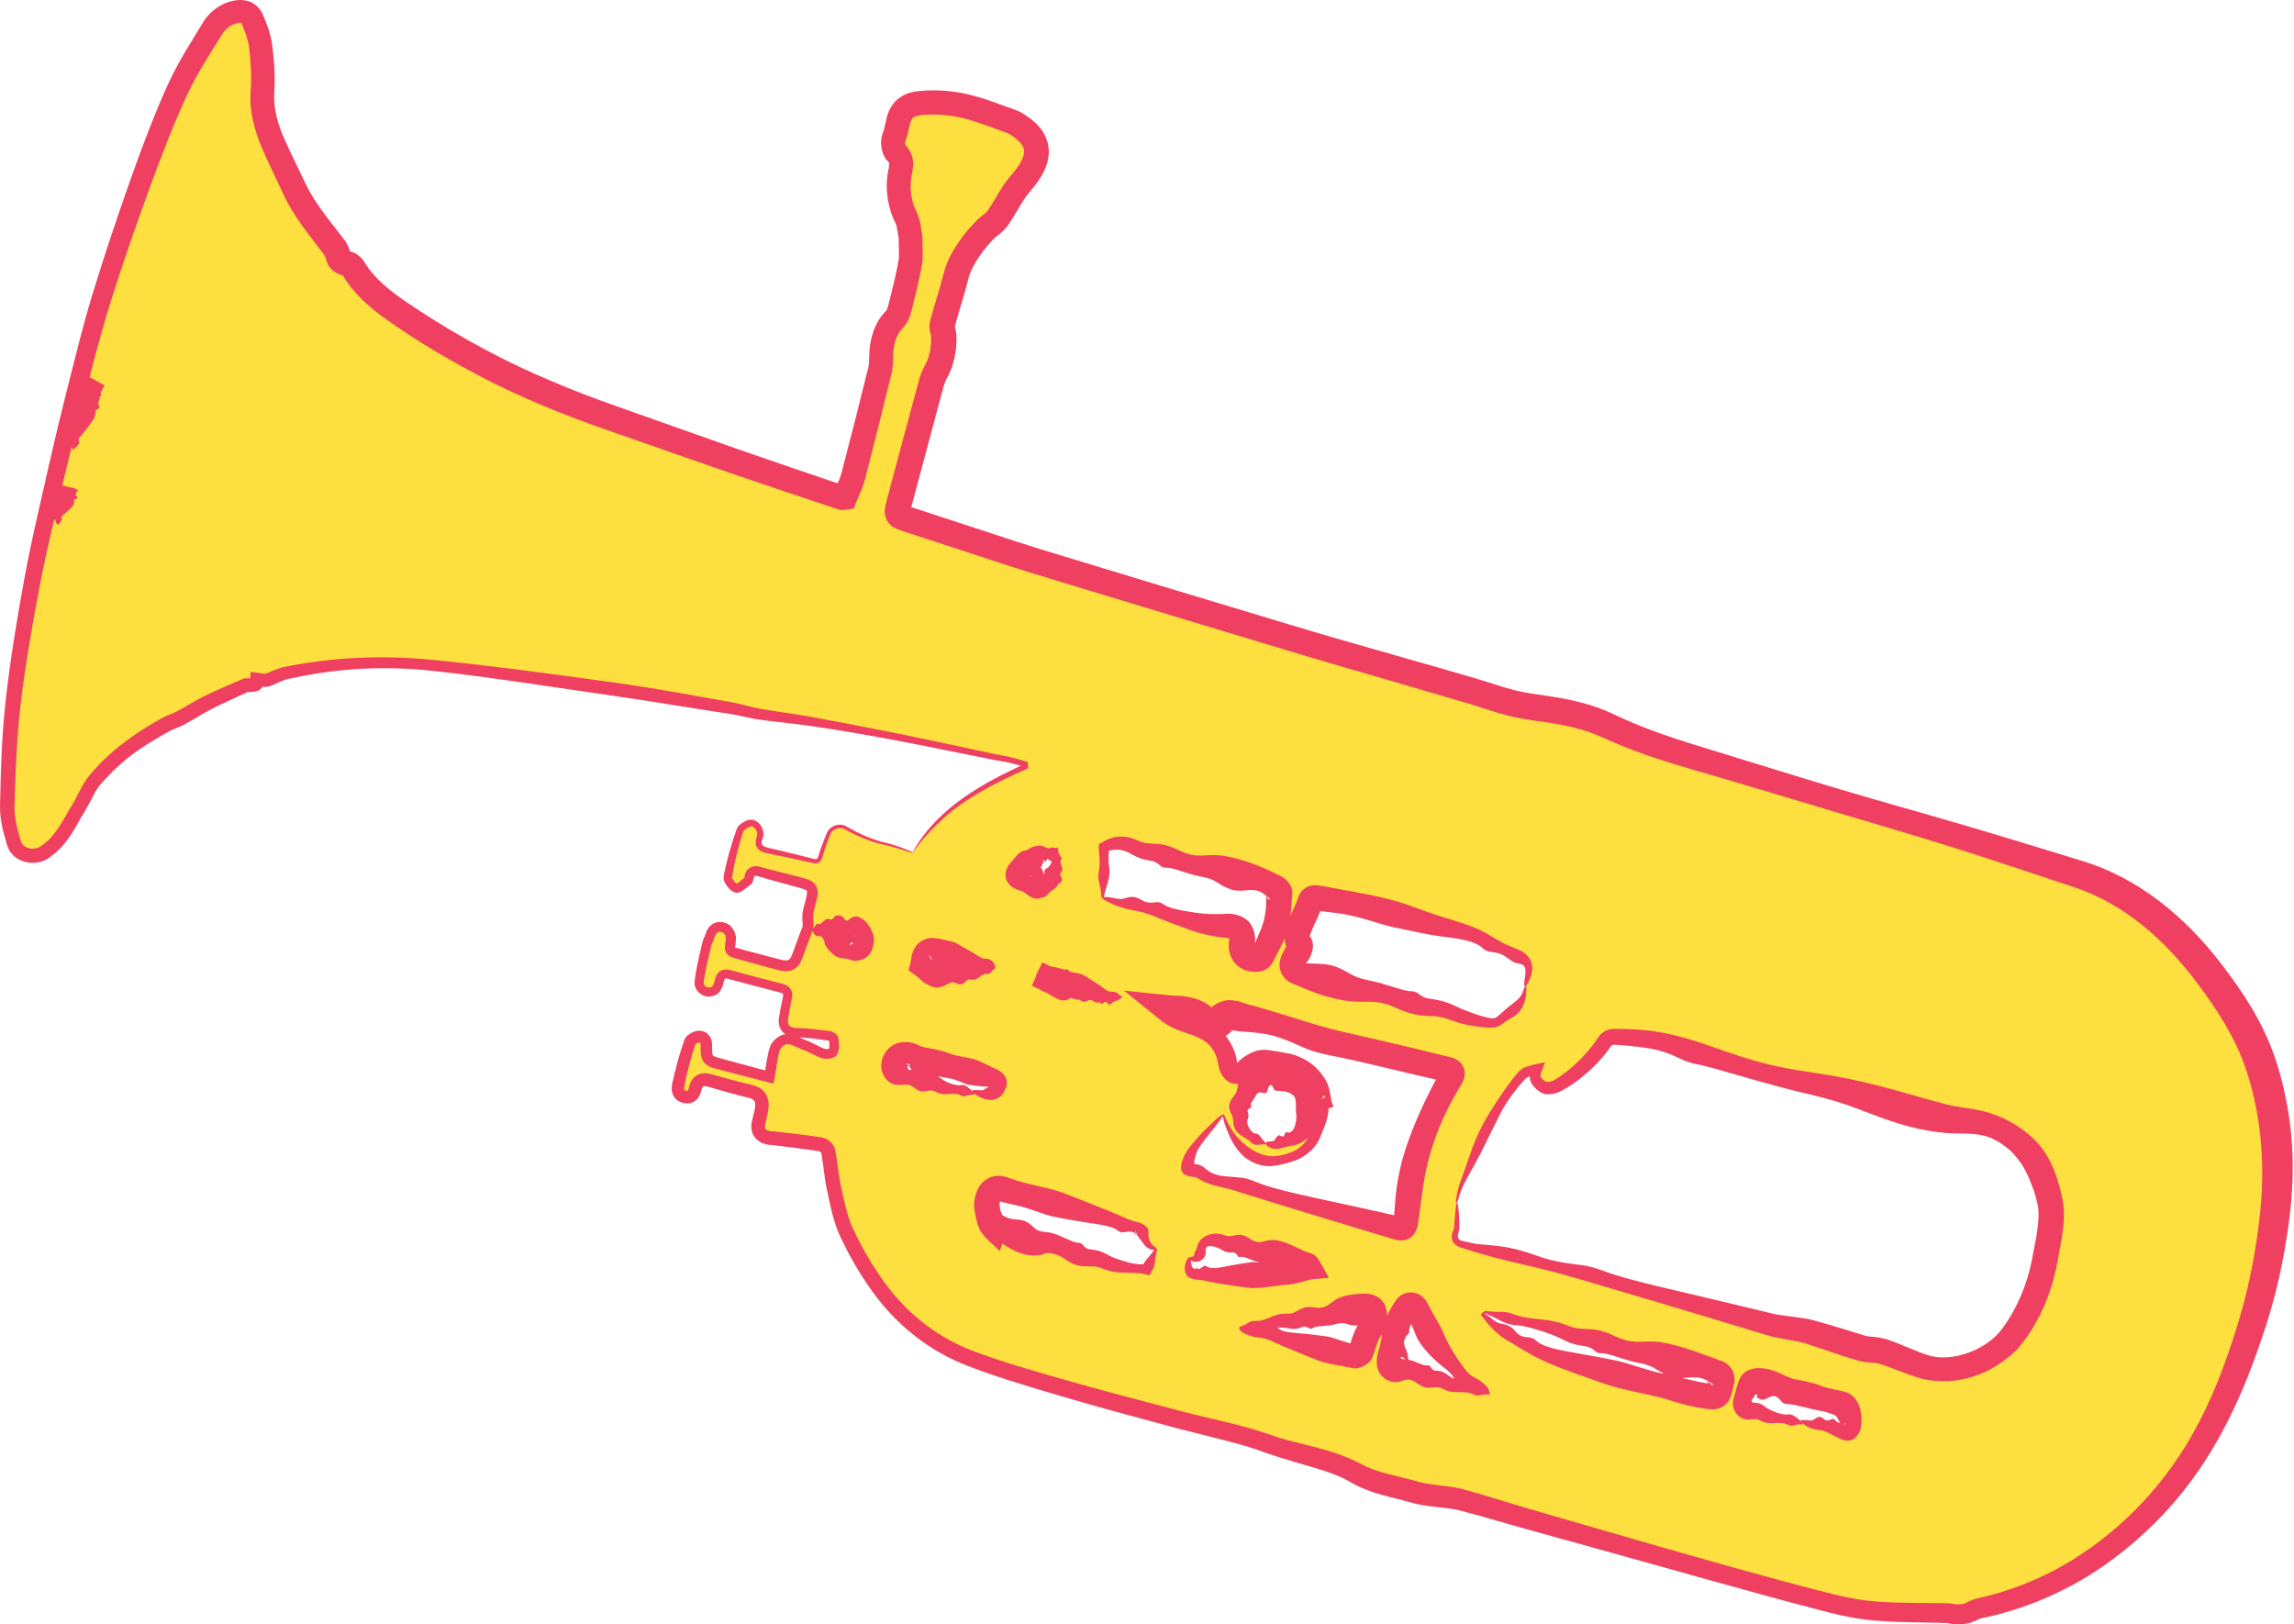 <?xml version="1.0" encoding="UTF-8"?> <svg xmlns="http://www.w3.org/2000/svg" width="586" height="415" viewBox="0 0 586 415" fill="none"><path d="M233.276 217.812C240.326 206.605 250.919 200.928 261.981 195.857C261.958 195.626 261.941 195.392 261.918 195.16C260.481 194.775 259.049 194.354 257.599 194.016C256.541 193.771 255.451 193.657 254.381 193.438C245.768 191.682 237.169 189.87 228.545 188.171C221.255 186.731 213.953 185.369 206.64 184.063C202.461 183.317 198.236 182.826 194.054 182.091C191.599 181.659 189.203 180.86 186.744 180.426C176.676 178.649 166.624 176.72 156.505 175.278C141.045 173.075 125.568 170.868 110.032 169.341C97.646 168.128 85.195 168.722 72.926 171.217C71.252 171.558 69.685 172.403 67.919 173.071C67.074 172.964 65.974 172.826 64.903 172.688C64.876 173.389 64.903 174.131 64.842 174.136C64.048 174.233 63.244 174.225 62.578 174.238C59.322 175.705 56.02 177.083 52.821 178.666C50.404 179.865 48.135 181.367 45.761 182.658C44.574 183.303 43.239 183.693 42.058 184.348C35.158 188.183 28.828 192.804 23.803 198.937C22.037 201.096 21.064 203.887 19.594 206.303C17.178 210.266 15.356 214.659 11.214 217.37C8.502 219.148 4.778 218.29 3.837 215.134C2.951 212.155 2.097 208.992 2.161 205.932C2.355 197.07 2.609 188.173 3.612 179.378C4.808 168.9 6.572 158.467 8.528 148.095C10.335 138.518 12.679 129.039 14.869 119.536C16.297 113.352 17.802 107.184 19.401 101.041C21.544 92.79 23.566 84.498 26.081 76.364C29.201 66.273 32.616 56.266 36.196 46.325C39.039 38.44 42.028 30.577 45.508 22.956C47.992 17.521 51.305 12.453 54.433 7.336C55.687 5.286 57.579 3.781 60.088 3.222C61.924 2.814 63.539 3.183 64.273 4.879C65.234 7.106 66.15 9.465 66.442 11.844C66.91 15.654 67.188 19.557 66.921 23.374C66.584 28.208 67.874 32.565 69.734 36.833C71.418 40.697 73.338 44.459 75.118 48.281C77.738 53.911 81.796 58.543 85.475 63.451C86.244 64.477 86.306 66.319 87.231 66.859C88.214 67.433 89.469 67.404 90.219 68.645C93.854 74.683 99.631 78.455 105.278 82.21C111.066 86.057 117.117 89.555 123.269 92.799C134.088 98.504 145.409 103.091 156.967 107.096C167.205 110.642 177.408 114.306 187.649 117.843C196.794 121.003 205.976 124.057 215.144 127.15C215.256 127.189 215.406 127.123 215.837 127.065C216.522 125.317 217.456 123.478 217.96 121.533C220.303 112.551 222.56 103.541 224.765 94.521C225.097 93.154 225.005 91.678 225.086 90.252C225.278 86.971 226.107 83.988 228.502 81.523C229.247 80.754 229.639 79.531 229.913 78.445C230.849 74.744 231.784 71.034 232.472 67.279C232.804 65.471 232.581 63.56 232.597 61.697C232.6 61.226 232.62 60.739 232.531 60.282C232.225 58.732 232.159 57.046 231.479 55.671C229.577 51.829 229.132 47.851 229.981 43.749C230.338 42.023 230.45 40.606 229.154 39.218C228.046 38.034 227.865 36.572 228.436 35.01C228.761 34.113 229.007 33.181 229.182 32.243C230.051 27.654 231.843 26.508 236.403 26.257C239.749 26.075 243.231 26.38 246.493 27.144C250.57 28.096 254.487 29.723 258.457 31.105C259.152 31.346 259.792 31.794 260.414 32.211C265.14 35.379 266 39.137 262.947 43.914C261.814 45.686 260.262 47.189 259.085 48.936C257.579 51.169 256.373 53.609 254.807 55.796C253.972 56.965 252.583 57.717 251.567 58.782C250.329 60.081 249.115 61.428 248.086 62.892C246.452 65.222 244.961 67.603 244.252 70.47C243.227 74.627 241.819 78.694 240.742 82.841C240.51 83.739 241.05 84.813 241.091 85.813C241.229 89.148 240.638 92.305 238.953 95.266C238.263 96.478 237.918 97.91 237.551 99.28C234.897 109.088 232.276 118.904 229.654 128.721C228.901 131.529 229.124 131.775 231.841 132.656C240.788 135.558 249.706 138.538 258.648 141.46C262.018 142.563 265.406 143.598 268.798 144.639C276.686 147.058 284.579 149.461 292.472 151.865C304.342 155.479 316.217 159.093 328.094 162.7C332.206 163.951 336.313 165.2 340.435 166.41C352.284 169.887 364.14 173.331 375.986 176.815C379.322 177.794 382.596 179.002 385.965 179.841C388.778 180.54 391.676 180.934 394.558 181.324C400.117 182.084 405.651 183.189 410.719 185.523C418.039 188.894 425.651 191.269 433.362 193.462C445.173 196.822 456.948 200.321 468.729 203.779C479.2 206.852 489.699 209.835 500.125 213.062C510.41 216.243 520.631 219.635 530.862 223C545.071 227.674 555.663 237.185 564.462 248.826C569.803 255.89 574.633 263.344 577.495 271.87C581.877 284.939 582.75 298.289 581.115 311.928C580.072 320.635 578.432 329.194 575.899 337.57C573.09 346.852 569.776 355.94 565.229 364.549C558.814 376.694 550.239 387.003 539.316 395.321C529.167 403.049 517.85 408.247 505.333 410.815C504.31 411.025 503.399 411.731 502.379 412.006C501.501 412.242 500.545 412.249 499.623 412.235C498.888 412.225 498.157 411.944 497.42 411.925C491.573 411.751 485.71 411.81 479.879 411.389C475.954 411.106 472.013 410.419 468.198 409.456C458.198 406.938 448.249 404.213 438.304 401.489C422.249 397.085 406.206 392.638 390.174 388.164C384.458 386.568 378.809 384.736 373.07 383.228C370.541 382.563 367.867 382.454 365.265 382.062C364.055 381.878 362.831 381.711 361.657 381.371C356.545 379.896 351.019 379.158 346.452 376.665C339.342 372.781 331.412 372.053 324.022 369.356C316.609 366.648 308.759 365.147 301.125 363.029C291.259 360.297 281.387 357.584 271.575 354.662C263.61 352.29 255.602 349.953 247.85 346.993C238.278 343.337 230.385 337.083 224.304 328.853C221.122 324.545 218.346 319.849 216.033 315.019C214.354 311.517 213.582 307.54 212.699 303.712C211.98 300.599 211.766 297.375 211.161 294.233C211.05 293.651 210.177 292.87 209.568 292.783C205.272 292.159 200.961 291.636 196.645 291.197C194.129 290.943 192.745 289.252 193.265 286.772C193.546 285.438 193.967 284.12 194.1 282.772C194.275 281.011 193.578 279.809 191.656 279.35C188.135 278.508 184.642 277.547 181.161 276.555C179.534 276.089 178.536 276.424 178.134 278.193C177.77 279.806 176.905 281.022 175.027 280.765C172.988 280.486 172.414 278.736 172.718 277.234C173.491 273.434 174.522 269.665 175.78 265.999C176.068 265.159 177.722 264.261 178.694 264.322C179.956 264.397 180.945 265.311 180.919 267.134C180.863 270.591 181.037 270.591 184.557 271.53C188.291 272.526 192.023 273.531 196.215 274.654C196.7 272.007 196.91 269.878 197.527 267.874C197.815 266.941 198.743 265.997 199.634 265.505C201.874 264.272 203.734 266.022 205.684 266.693C207.304 267.251 208.765 268.262 210.38 268.835C211.034 269.069 212.442 268.882 212.581 268.524C212.925 267.653 212.792 266.565 212.699 265.58C212.675 265.323 212.098 264.957 211.741 264.912C209.04 264.574 206.334 264.095 203.628 264.075C201.113 264.055 199.533 262.668 199.928 260.163C200.202 258.415 200.529 256.669 200.932 254.944C201.222 253.705 200.893 252.985 199.633 252.651C195.143 251.469 190.65 250.278 186.174 249.045C184.577 248.604 184.091 249.501 183.801 250.774C183.501 252.098 183.011 253.296 181.436 253.502C179.958 253.7 178.351 252.539 178.554 250.785C178.923 247.569 179.812 244.411 180.545 241.246C180.727 240.458 181.199 239.74 181.433 238.962C181.905 237.408 183.072 236.553 184.499 236.91C185.942 237.271 186.832 238.494 186.608 240.204C186.221 243.102 186.233 243.105 189.039 243.861C192.337 244.745 195.636 245.637 198.937 246.509C201.774 247.257 202.9 246.62 203.888 243.833C204.788 241.298 205.739 238.781 206.442 236.868C206.458 235.098 206.218 233.807 206.519 232.652C208.212 226.191 208.396 226.503 201.991 224.834C199.346 224.142 196.701 223.467 194.076 222.704C192.628 222.282 191.665 222.517 191.349 224.139C191.286 224.47 191.219 224.91 190.988 225.077C190.007 225.791 188.69 227.161 188.011 226.907C187.043 226.546 185.774 224.835 185.94 223.946C186.69 219.944 187.749 215.979 189.064 212.129C189.377 211.215 191.356 210.068 192.177 210.314C193.503 210.716 194.595 212.248 194.009 213.959C193.212 216.284 194.359 216.977 196.347 217.395C200.152 218.19 203.929 219.104 207.714 219.991C208.773 220.237 209.298 219.953 209.624 218.818C210.178 216.861 210.903 214.945 211.68 213.061C212.37 211.386 214.443 210.634 216.044 211.547C219.254 213.375 222.545 214.851 226.21 215.6C228.764 216.123 231.216 217.154 233.286 217.823L233.276 217.812ZM372.1 307.324C372.101 308.95 372.12 310.576 372.096 312.2C372.083 312.978 372.154 313.82 371.898 314.524C371.283 316.202 371.629 317.364 373.392 317.862C377.644 319.065 381.898 320.273 386.177 321.373C398.594 324.564 411.038 327.652 423.448 330.871C433.099 333.377 442.714 336.021 452.354 338.583C453.471 338.882 454.629 339.027 455.768 339.226C457.956 339.608 460.204 339.786 462.332 340.395C466.764 341.654 471.103 343.224 475.534 344.488C477.316 344.995 479.316 344.767 481.071 345.326C484.617 346.455 488.005 348.076 491.56 349.156C498.807 351.357 509.08 347.742 513.693 341.74C518.376 335.647 521.125 328.713 522.471 321.267C523.342 316.449 524.791 311.769 523.748 306.557C522.624 300.933 520.739 295.983 516.306 292.448C513.813 290.46 510.804 288.817 507.759 287.895C503.98 286.747 499.872 286.737 496.006 285.82C489.963 284.383 484.008 282.584 478.005 280.967C473.72 279.81 469.422 278.701 465.128 277.58C456.218 275.252 447.271 273.046 438.4 270.571C429.94 268.211 421.666 265.124 412.731 264.852C411.321 264.81 410.576 265.09 409.791 266.323C406.827 270.988 403.093 274.979 398.268 277.736C397.106 278.401 395.004 278.818 394.111 278.209C392.959 277.425 391.096 276.192 391.964 273.712C390.784 273.982 389.631 274.25 388.963 274.967C384.367 279.911 380.826 285.559 378.147 291.756C376.978 294.457 375.743 297.132 374.536 299.818C373.419 302.307 373.332 302.441 373.144 302.968C372.517 304.74 372.232 306.277 372.091 307.326L372.1 307.324ZM312.427 284.717C311.981 285.128 311.667 285.366 311.414 285.659C309.634 287.712 307.8 289.725 306.115 291.851C305.007 293.247 303.798 294.702 303.2 296.333C302.201 299.062 302.575 299.409 305.457 299.833C305.657 299.861 305.885 299.897 306.037 300.014C308.684 302.073 311.927 302.322 315.021 303.109C328.781 306.592 342.52 310.167 356.266 313.702C358.727 314.336 359.057 313.974 359.317 311.455C359.726 307.459 360.091 303.435 360.864 299.504C362.554 290.932 366.156 283.08 370.561 275.588C371.386 274.188 371.208 273.49 369.618 273.137C367.143 272.588 364.671 272.028 362.21 271.427C353.925 269.411 345.634 267.415 337.368 265.327C330.688 263.639 324.067 261.687 317.353 260.155C315.662 259.77 313.667 258.472 311.732 260.708C311.013 261.538 308.762 262.052 306.958 260.439C304.88 258.583 301.956 258.301 299.201 258.051C300.252 258.88 301.304 259.641 302.461 260.168C307.781 262.595 312.463 265.578 313.526 271.983C313.569 272.25 313.691 272.507 313.808 272.751C314.726 274.597 315.935 274.9 317.466 273.51C324.047 267.539 333.4 271.209 337.135 277.091C338.013 278.473 338.256 280.257 338.794 281.857C338.638 281.904 338.481 281.951 338.324 281.998C338.094 281.763 337.865 281.527 337.635 281.292C338.998 284.374 337.491 286.848 336.529 289.6C335.386 292.885 333.196 294.675 330.201 295.672C321.795 298.476 316.015 294.949 312.424 284.712L312.427 284.717ZM389.655 252.038C389.796 251.512 389.918 250.976 390.079 250.454C390.896 247.833 390.793 245.445 388.177 243.857C387.089 243.196 385.891 242.714 384.726 242.185C381.931 240.927 379.21 239.413 376.304 238.511C372.464 237.321 368.448 236.712 364.555 235.677C355.275 233.207 346.049 230.523 336.462 229.423C335.351 229.295 334.96 229.504 334.606 230.619C334.058 232.349 333.154 233.962 332.414 235.631C331.623 237.414 330.521 239.135 331.696 241.225C331.914 241.614 331.612 242.361 331.426 242.897C331.111 243.789 330.617 244.62 330.342 245.518C329.935 246.848 330.404 247.725 331.814 248.15C334.543 248.97 337.212 250.012 339.969 250.73C348.751 253.011 357.563 255.185 366.364 257.395C368.03 257.812 369.707 258.172 371.366 258.616C374.121 259.354 376.847 260.204 379.623 260.85C380.617 261.082 381.975 261.255 382.721 260.767C385.968 258.657 389.536 256.676 389.648 252.032L389.655 252.038ZM281.612 229.464C289.315 231.528 296.989 233.687 304.724 235.602C307.474 236.283 310.371 236.665 313.192 236.636C315.851 236.609 317.651 238.064 317.193 240.658C316.681 243.568 318.381 245.489 321.276 245.199C321.677 245.158 322.229 244.839 322.388 244.499C323.621 241.816 325.052 239.181 325.873 236.37C326.646 233.725 326.815 230.892 327.069 228.124C327.111 227.664 326.339 226.872 325.781 226.659C323.409 225.743 321.014 224.863 318.563 224.194C313.89 222.916 309.169 221.8 304.475 220.602C300.318 219.539 296.107 218.644 292.034 217.327C288.871 216.306 285.849 215.076 282.358 216.734C282.118 220.83 281.865 225.147 281.611 229.468L281.612 229.464ZM295.434 319.013C293.425 318.547 292.092 317.218 292.348 314.54C292.392 314.089 291.197 313.242 290.45 313.038C279.155 309.969 267.816 307.045 256.54 303.905C254.503 303.338 253.49 303.729 252.544 305.5C251.506 307.442 252.102 312.233 253.925 313.727C254.395 311.879 255.328 312.736 256.212 313.317C259.321 315.347 262.524 317.042 266.364 317.311C267.822 317.413 269.246 318.083 270.668 318.553C272.901 319.296 275.083 320.224 277.348 320.844C280.957 321.832 284.613 322.663 288.264 323.493C289.963 323.88 291.701 324.108 292.986 324.334C293.877 322.403 294.598 320.835 295.432 319.021L295.434 319.013ZM379.161 335.08C379.017 335.347 378.875 335.61 378.735 335.879C381.307 338.075 383.665 340.613 386.507 342.376C389.421 344.184 392.722 345.48 396.005 346.547C400.532 348.019 405.187 349.092 409.802 350.286C414.738 351.562 419.686 352.794 424.634 354.027C428.19 354.912 431.719 355.946 435.322 356.576C438.925 357.207 438.899 357.004 439.854 353.486C440.257 351.998 439.92 351.025 438.46 350.63C432.993 349.148 427.518 347.698 422.029 346.282C416.02 344.736 409.987 343.293 403.984 341.723C395.698 339.554 387.434 337.301 379.16 335.084L379.161 335.08ZM323.262 292.132C328.373 293.514 333.141 290.955 334.247 285.813C334.661 283.887 334.275 281.639 333.719 279.691C332.706 276.125 329.351 275.757 326.374 274.989C322.492 273.991 318.362 276.926 317.147 281.558C315.859 286.46 318.369 290.804 323.263 292.128L323.262 292.132ZM316.569 339.295C317.091 339.58 317.301 339.759 317.541 339.815C327.028 342.081 336.508 344.354 346.016 346.528C346.491 346.638 347.56 345.957 347.692 345.466C348.255 343.363 348.736 341.365 350.216 339.545C351.044 338.528 351.397 336.389 350.896 335.202C350.253 333.676 348.306 334.228 346.811 334.503C341.382 335.506 335.962 336.575 330.513 337.45C326.017 338.172 321.48 338.654 316.566 339.29L316.569 339.295ZM380.441 355.684C380.113 355.405 379.813 355.07 379.445 354.844C373.59 351.263 368.656 346.749 365.254 340.714C364.115 338.694 363.094 336.612 362.05 334.541C361.298 333.053 359.892 333.109 359.245 334.082C357.806 336.252 356.191 338.434 356.246 341.301C356.275 342.901 356.25 344.545 355.927 346.102C355.342 348.916 355.635 349.407 358.487 349.895C359.939 350.144 361.356 350.621 362.78 351.024C368.594 352.663 374.41 354.314 380.224 355.957C380.248 355.963 380.305 355.86 380.445 355.685L380.441 355.684ZM460.517 363.667C460.549 363.548 460.581 363.429 460.613 363.311C463.974 364.211 467.332 365.137 470.706 365.99C471.242 366.125 472.071 366.185 472.398 365.883C473.881 364.51 472.341 359.19 470.362 358.66C464.493 357.096 458.625 355.528 452.741 354.019C451.495 353.698 450.191 353.544 448.903 353.458C447.171 353.337 445.234 355.34 445.098 357.349C444.968 359.293 446.34 359.873 447.885 360.282C452.096 361.398 456.306 362.535 460.514 363.662L460.517 363.667ZM303.571 321.41C303.382 325.519 303.864 326.204 307.488 326.157C313.286 326.084 319.09 325.975 324.871 325.555C328.042 325.326 331.165 324.423 334.483 323.792C334.153 323.326 334.096 323.145 334 323.124C326.132 321.228 318.558 318.175 310.4 317.36C308.317 317.155 307.233 317.654 306.771 319.491C306.339 321.196 305.467 321.964 303.572 321.406L303.571 321.41ZM248.967 279.437C249.002 279.306 249.038 279.172 249.073 279.041C250.126 279.323 251.199 279.547 252.228 279.903C253.886 280.479 254.862 280.193 255.381 278.286C255.902 276.375 255.371 275.567 253.495 275.111C246.618 273.429 239.772 271.633 232.912 269.888C231.288 269.474 229.554 270.258 229.206 271.621C228.733 273.468 229.981 274.193 231.416 274.713C231.926 274.901 232.462 275.019 232.989 275.16C238.313 276.587 243.634 278.012 248.958 279.439L248.967 279.437ZM254.238 247.162C253.325 246.658 252.627 246.064 251.828 245.862C248.016 244.904 244.083 244.335 240.375 243.082C237.23 242.023 235.879 243.567 235.61 246.645C236.605 247.111 237.551 247.666 238.57 247.998C239.842 248.411 241.214 249.008 242.479 248.88C246.215 248.506 249.921 247.818 254.238 247.162ZM270.214 217.751C270.065 217.609 269.916 217.471 269.767 217.329C268.062 218.023 266.041 216.637 264.466 218.537C263.501 219.7 262.173 220.558 261.111 221.653C260.625 222.151 260.128 222.884 260.126 223.508C260.127 223.886 261.012 224.429 261.59 224.617C263.142 225.127 264.728 225.59 266.337 225.855C266.914 225.95 268.016 225.575 268.149 225.173C268.955 222.736 269.55 220.23 270.216 217.743L270.214 217.751ZM207.599 237.539C209.375 238.384 211.119 238.715 212.051 239.767C213.654 241.572 215.777 241.551 217.726 242.15C219.333 242.644 220.062 241.362 220.194 240.175C220.257 239.606 219.277 238.719 218.575 238.315C217.607 237.763 216.461 237.511 215.382 237.166C214.816 236.985 214.208 236.72 213.643 236.768C211.8 236.932 209.974 237.224 207.599 237.539ZM285.766 255.321C285.812 255.151 285.849 254.978 285.894 254.812L267.648 249.923C267.603 250.093 267.557 250.264 267.516 250.431L285.766 255.321ZM18.472 114.418C18.536 114.435 18.603 114.453 18.666 114.47L22.647 99.614C22.584 99.597 22.516 99.579 22.453 99.562L18.472 114.418ZM14.177 132.858C14.353 132.896 14.525 132.934 14.701 132.973C15.342 129.838 15.983 126.703 16.482 124.255L14.175 132.862L14.177 132.858Z" fill="#FDDF3F"></path><path d="M461.245 198.993C463.997 199.835 466.716 200.658 469.409 201.461C480.177 204.672 490.579 207.535 500.899 210.562C511.198 213.581 521.381 216.718 531.871 219.933C545.686 224.044 558.015 233.84 567.586 246.465C572.807 253.274 578.092 261.059 581.275 270.602C581.733 271.985 582.159 273.39 582.55 274.817C586.552 289.664 586.023 302.025 584.685 312.355C583.375 321.996 581.517 330.311 578.903 338.478C576.075 347.161 572.921 355.958 567.648 365.826C562.236 375.775 554.435 387.013 540.922 397.43C539.583 398.457 538.185 399.47 536.727 400.463C527.422 406.828 516.778 411.281 505.881 413.486C505.687 413.457 504.824 414.099 503.087 414.637C501.71 414.997 500.548 414.966 499.584 414.958C498.172 414.892 497.458 414.606 497.348 414.645C491.497 414.464 485.59 414.512 479.685 414.071C475.515 413.758 471.46 413.029 467.549 412.03C457.097 409.36 447.089 406.565 437.633 403.938C419.079 398.772 402.612 394.136 389.512 390.534C383.45 388.853 378.234 387.238 373.823 386.13C373.341 386.008 372.867 385.889 372.401 385.774C370.027 385.2 367.443 385.124 364.862 384.741C363.629 384.558 362.287 384.379 360.903 383.976C355.423 382.405 350.181 381.624 345.276 378.819C339.869 375.52 333.106 374.542 323.36 371.169C317.525 368.903 310.105 367.34 300.614 364.872C300.437 364.824 300.259 364.776 300.08 364.728C289.46 361.882 279.894 359.286 270.982 356.652C262.606 354.182 254.696 351.844 247.117 348.913C237.356 345.162 229.037 338.546 222.837 329.937C219.713 325.609 216.952 320.878 214.561 315.723C213.67 313.806 213.047 311.796 212.536 309.775C212.088 308.009 211.696 306.08 211.253 304.046C210.584 301.054 210.389 297.793 209.797 294.496C209.835 294.644 209.838 294.59 209.799 294.543C209.763 294.488 209.697 294.412 209.624 294.344C209.501 294.207 209.217 294.095 209.375 294.139C205.396 293.526 201.091 292.958 196.517 292.46C195.285 292.331 193.854 291.857 192.88 290.648C191.891 289.439 191.771 287.796 192.064 286.52C192.369 285.125 192.779 283.857 192.903 282.655C193.011 281.359 192.683 280.844 191.383 280.493C187.926 279.647 184.416 278.664 180.855 277.63C180.313 277.46 179.799 277.448 179.676 277.532C179.557 277.559 179.325 277.888 179.207 278.436C179.007 279.267 178.699 280.197 177.891 280.977C177.079 281.783 175.802 281.99 174.88 281.834C173.884 281.718 172.723 281.128 172.141 280.118C171.549 279.127 171.479 278.018 171.68 277.023C172.469 273.216 173.518 269.415 174.817 265.668C175.284 264.59 175.918 264.295 176.532 263.914C177.173 263.586 177.789 263.295 178.757 263.317C179.652 263.354 180.664 263.829 181.222 264.641C181.79 265.443 181.925 266.353 181.914 267.148C181.883 268.198 181.908 269.531 182.163 269.654C182.465 269.986 183.782 270.305 184.809 270.586C188.695 271.633 192.584 272.688 196.462 273.734L195.279 274.482C195.707 272.252 195.916 269.939 196.626 267.596C197.131 266.183 198.057 265.349 199.181 264.683C200.344 263.978 201.976 264.04 203.077 264.501C204.213 264.929 205.124 265.516 205.988 265.81C207.792 266.443 209.229 267.445 210.692 267.955C210.789 267.996 211.154 268.023 211.437 267.99C211.583 267.976 211.731 267.949 211.842 267.918C211.896 267.902 211.942 267.883 211.949 267.88C211.959 267.897 211.895 267.822 211.71 268.188C211.953 267.59 211.869 266.653 211.769 265.668C211.846 266.055 211.906 265.981 211.89 265.993C211.882 265.985 211.844 265.954 211.802 265.927C211.726 265.873 211.572 265.825 211.625 265.839C208.861 265.493 206.202 265.031 203.621 265.017C202.431 265.004 201.075 264.743 200.04 263.742C198.983 262.732 198.785 261.183 198.989 260.015C199.265 258.223 199.595 256.455 199.994 254.725C200.095 254.32 200.068 253.983 200.012 253.917C199.988 253.846 199.77 253.686 199.384 253.591C194.668 252.365 190.152 251.184 185.9 250.037C185.687 249.979 185.495 249.956 185.377 249.967C185.255 249.98 185.245 249.995 185.204 250.028C185.112 250.086 184.921 250.519 184.824 251.007C184.665 251.7 184.468 252.477 183.922 253.227C183.386 253.993 182.396 254.48 181.576 254.568C179.357 254.929 177.109 252.884 177.45 250.658C177.855 247.004 178.756 243.817 179.361 240.971C179.536 240.206 179.833 239.648 180.022 239.187C180.114 238.97 180.188 238.774 180.236 238.602C180.481 237.77 180.928 236.89 181.776 236.243C182.611 235.579 183.86 235.388 184.815 235.646C186.858 235.967 188.352 238.52 187.943 240.38C187.851 242.844 187.072 241.692 189.4 242.521C192.69 243.381 195.993 244.262 199.301 245.13C201.501 245.638 201.708 245.48 202.544 243.356C203.38 241.009 204.261 238.686 205.121 236.382L205.034 236.855C205.097 235.544 204.748 234.214 205.175 232.302C205.431 231.341 205.693 230.41 205.912 229.499C206.145 228.638 206.208 227.613 206.121 227.624C206.194 227.552 205.279 227.088 204.423 226.86C203.531 226.593 202.605 226.356 201.661 226.1C199.007 225.382 196.351 224.677 193.732 223.887C193.255 223.727 192.805 223.728 192.787 223.76C192.772 223.767 192.758 223.757 192.693 223.861C192.633 223.962 192.566 224.147 192.52 224.367C192.49 224.514 192.456 224.72 192.379 224.976C192.284 225.225 192.237 225.591 191.679 226.035C191.272 226.325 190.813 226.726 190.303 227.116C190.043 227.313 189.773 227.514 189.425 227.711C189.063 227.861 188.679 228.268 187.611 227.976C186.6 227.532 186.164 226.957 185.687 226.339C185.278 225.669 184.747 225.153 184.864 223.745C185.695 219.59 186.831 215.603 188.178 211.826C188.667 210.736 189.298 210.436 189.932 210.023C190.621 209.695 191.129 209.243 192.43 209.466C194.422 210.075 195.508 212.413 194.787 214.225C194.522 214.938 194.473 215.596 194.73 215.877C194.986 216.228 195.755 216.495 196.502 216.657C200.508 217.552 204.289 218.524 207.852 219.401C208.681 219.58 208.79 219.468 209.069 218.659C209.542 217.056 210.106 215.543 210.687 214.105C210.857 213.685 211.029 213.271 211.201 212.863C212.034 210.834 214.617 210.115 216.274 211.144C219.811 213.231 223.179 214.624 226.271 215.3C227.704 215.621 228.995 216.066 230.185 216.502C232.206 217.262 233.183 217.696 233.286 217.821C233.283 217.812 233.285 217.804 233.29 217.8C233.29 217.8 233.29 217.8 233.29 217.8C233.295 217.795 233.303 217.794 233.315 217.797L233.406 217.902L233.274 217.859C233.073 217.936 231.494 217.454 228.844 216.59C227.981 216.321 227.085 216.073 226.151 215.888C222.827 215.244 219.34 213.831 215.859 211.872C214.575 211.102 212.623 211.749 212.069 213.221C211.337 215.049 210.632 216.951 210.089 218.95C209.956 219.389 209.805 219.926 209.25 220.318C208.665 220.694 208.056 220.584 207.598 220.491C203.963 219.683 200.171 218.811 196.213 218.039C195.382 217.846 194.415 217.72 193.586 216.815C192.754 215.796 193.055 214.564 193.321 213.723C193.721 212.639 193.007 211.364 191.946 211.075C191.644 210.974 189.968 211.942 189.873 212.405C189.013 215.061 188.265 217.811 187.657 220.639C187.402 221.829 187.178 222.996 186.983 224.141C186.989 224.041 187.005 224.263 187.103 224.446C187.195 224.641 187.33 224.854 187.482 225.05C187.768 225.434 188.231 225.816 188.403 225.858C188.173 225.779 188.095 225.833 188.12 225.818C188.139 225.81 188.217 225.773 188.302 225.721C188.476 225.615 188.688 225.455 188.9 225.283C189.33 224.935 189.759 224.537 190.298 224.13C190.024 224.363 190.107 224.383 190.11 224.307C190.13 224.233 190.153 224.099 190.185 223.916C190.318 223.197 190.66 222.059 191.827 221.536C192.944 221.096 193.753 221.361 194.42 221.522C197.172 222.286 199.804 222.926 202.323 223.566C203.332 223.823 204.315 224.055 205.328 224.35C206.268 224.717 207.683 224.776 208.624 226.608C209.187 228.348 208.696 229.274 208.537 230.253C208.311 231.213 208.068 232.103 207.836 232.997C207.599 233.874 207.832 235.398 207.803 236.88L207.72 237.338C206.851 239.684 205.984 241.969 205.153 244.282C204.73 245.337 204.343 246.678 202.798 247.632C201.162 248.486 199.737 248.044 198.602 247.779C195.447 246.929 192.191 246.031 188.712 245.082C188.29 244.965 187.873 244.856 187.4 244.704C186.947 244.521 186.331 244.457 185.637 243.607C185.016 242.657 185.197 241.966 185.203 241.469C185.246 240.955 185.313 240.503 185.375 240.04C185.503 239.032 185.128 238.352 184.2 238.104C183.485 237.923 182.945 238.281 182.604 239.317C182.288 240.31 181.84 241.001 181.735 241.52C181.042 244.528 180.153 247.621 179.77 250.925C179.728 251.327 179.845 251.644 180.135 251.916C180.421 252.185 180.889 252.337 181.273 252.279C181.688 252.215 181.881 252.105 182.081 251.845C182.285 251.58 182.459 251.084 182.586 250.499C182.75 249.887 182.852 249.116 183.688 248.311C184.629 247.474 185.836 247.642 186.508 247.831C190.667 248.959 195.141 250.124 199.973 251.362C200.344 251.461 200.748 251.593 201.186 251.885C201.734 252.22 202.245 252.988 202.331 253.645C202.439 254.302 202.347 254.807 202.251 255.252C201.865 256.96 201.557 258.672 201.304 260.378C201.081 262.005 201.886 262.589 203.64 262.635C206.572 262.64 209.316 263.117 211.928 263.416C212.542 263.514 212.785 263.671 213.114 263.862C213.271 263.962 213.425 264.071 213.602 264.242C213.763 264.447 214.05 264.542 214.211 265.436C214.284 266.403 214.555 267.573 214.017 269.091L214.021 269.081C213.613 269.931 213.267 269.95 213.063 270.095C212.845 270.204 212.679 270.258 212.522 270.305C212.212 270.394 211.947 270.437 211.68 270.466C211.13 270.505 210.68 270.564 209.852 270.308C207.951 269.631 206.508 268.649 205.16 268.218C202.627 267.194 201.343 266.289 200.441 266.97C199.87 267.277 199.222 268.037 199.154 268.376C198.573 270.349 198.369 272.653 197.956 274.972L197.602 276.864L195.758 276.363C191.827 275.35 187.941 274.344 184.072 273.35C183.528 273.209 182.989 273.077 182.384 272.897C181.788 272.687 181.055 272.576 180.102 271.693C179.128 270.69 179.077 269.567 179.012 268.934C178.964 268.245 178.973 267.677 178.976 267.102C178.981 266.693 178.87 266.42 178.817 266.369C178.764 266.325 178.787 266.316 178.577 266.297C178.674 266.299 178.546 266.302 178.421 266.348C178.288 266.392 178.128 266.463 177.983 266.546C177.839 266.628 177.704 266.726 177.628 266.798C177.549 266.854 177.551 266.954 177.679 266.652C176.484 270.235 175.508 273.904 174.773 277.652C174.699 278.015 174.783 278.368 174.857 278.461C174.93 278.546 174.94 278.595 175.315 278.656C175.496 278.679 175.611 278.663 175.644 278.652C175.678 278.637 175.645 278.652 175.669 278.631C175.715 278.604 175.928 278.24 176.032 277.718C176.242 276.877 176.599 275.462 178.208 274.604C179.807 273.878 180.932 274.268 181.76 274.462C185.18 275.418 188.64 276.357 192.172 277.19C193.185 277.432 194.504 277.942 195.431 279.213C196.354 280.49 196.426 281.94 196.322 282.993C196.155 284.658 195.702 286.04 195.459 287.234C195.326 287.882 195.438 288.255 195.589 288.438C195.73 288.637 196.167 288.894 196.871 288.959C201.109 289.388 205.445 289.911 209.891 290.565C211.116 290.808 211.509 291.221 212.035 291.645C212.509 292.135 212.999 292.44 213.359 293.812C213.977 297.072 214.181 300.262 214.852 303.215C215.713 306.998 216.419 310.773 217.978 314.086C219.812 317.97 221.974 321.84 224.527 325.604C224.996 326.295 225.472 326.972 225.955 327.634C232.295 336.374 240.384 342.061 248.563 345.126C256.787 348.22 264.616 350.39 272.199 352.565C282.125 355.398 291.679 357.869 301.815 360.539C308.92 362.439 316.669 363.765 324.993 366.697C331.385 369.088 339.495 369.667 347.854 374.096C351.659 376.205 356.781 376.969 362.463 378.58C363.355 378.845 364.445 379.01 365.701 379.203C368.026 379.578 370.76 379.673 373.795 380.47C379.325 381.952 384.968 383.825 390.904 385.548C396.376 387.131 402.117 388.797 408.155 390.554C419.417 393.83 429.581 396.737 438.889 399.354C449.896 402.448 459.692 405.131 468.721 407.382C472.592 408.349 476.375 408.966 480.036 409.208C486.029 409.598 491.809 409.476 497.489 409.584C498.78 409.648 499.489 409.911 499.657 409.867C500.546 409.873 501.285 409.828 501.755 409.684C502.162 409.62 503.03 408.875 504.842 408.417C516.717 405.787 527.451 400.754 537.452 392.873C546.579 385.652 555.177 376.092 561.999 362.842C565.911 355.258 569.216 346.484 572.182 336.445C573.566 331.778 574.741 326.805 575.686 321.52C576.277 318.215 576.767 314.857 577.168 311.455C578.688 298.805 577.909 285.583 573.711 273.139C571.132 265.378 566.558 258.155 561.316 251.204C553.07 240.112 542.464 230.766 529.676 226.608C519.363 223.168 509.152 219.729 499.046 216.55C488.5 213.23 477.999 210.19 467.747 207.122C455.563 203.474 443.766 199.905 432.461 196.628C424.445 194.311 416.609 191.779 409.391 188.408C404.611 186.18 399.341 185.137 394.138 184.404C391.197 183.995 388.195 183.577 385.223 182.83C381.518 181.889 378.226 180.655 375.126 179.746C367.716 177.551 360.879 175.552 354.714 173.762C349.799 172.336 344.747 170.87 339.569 169.363C335.502 168.177 331.378 166.933 327.191 165.669C315.821 162.241 303.912 158.644 291.546 154.905C283.821 152.568 275.915 150.176 267.854 147.717C264.492 146.691 261.08 145.654 257.642 144.534C248.852 141.675 239.922 138.701 230.835 135.758C230.374 135.607 229.906 135.461 229.295 135.211C228.734 134.921 227.686 134.704 226.62 133.042C225.696 131.27 226.066 130.165 226.122 129.525C226.239 128.849 226.373 128.361 226.501 127.876C229.077 118.211 231.702 108.381 234.4 98.427C234.764 97.122 235.103 95.471 236.118 93.653C237.425 91.381 237.961 88.778 237.84 85.947C237.852 85.976 237.788 85.624 237.65 85.041C237.545 84.455 237.243 83.536 237.595 82.028C238.719 77.729 240.125 73.683 241.113 69.696C241.945 66.305 243.754 63.447 245.451 61.044C246.64 59.361 247.96 57.913 249.247 56.568C250.776 55.057 252.001 54.328 252.206 53.937C253.585 52.037 254.781 49.639 256.451 47.159C257.901 45.052 259.422 43.585 260.285 42.212C262.122 39.155 262.162 37.725 259.72 35.578C259.403 35.312 259.054 35.051 258.68 34.798C258.034 34.351 257.576 34.079 257.438 34.04C253.4 32.618 249.597 31.033 245.794 30.138C242.816 29.436 239.672 29.148 236.569 29.31C235.01 29.37 233.63 29.688 233.308 30.011C232.954 30.208 232.441 31.293 232.175 32.81C231.973 33.887 231.689 34.973 231.299 36.048C231.162 36.418 231.153 36.666 231.171 36.775C231.193 36.884 231.204 36.946 231.376 37.139C232.255 38.035 233.068 39.549 233.207 40.983C233.367 42.41 233.131 43.488 232.961 44.364C232.238 47.772 232.64 51.196 234.209 54.319C235.283 56.62 235.238 58.46 235.522 59.693C235.701 60.655 235.641 61.313 235.647 61.716C235.615 63.327 235.904 65.352 235.476 67.831C234.77 71.701 233.823 75.475 232.886 79.198C232.531 80.441 232.258 81.947 230.708 83.661C229.052 85.343 228.315 87.599 228.166 90.432C228.083 91.604 228.238 93.21 227.77 95.252C225.593 104.221 223.347 113.257 220.999 122.326C220.387 124.669 219.404 126.576 218.772 128.214L218.086 129.947L216.26 130.188C216.2 130.196 216.16 130.203 216.075 130.219C216.026 130.228 215.979 130.24 215.798 130.269C215.63 130.269 215.189 130.456 214.12 130.133L214.136 130.138C205.011 127.077 195.808 124.034 186.603 120.87C176.348 117.344 166.131 113.691 155.907 110.158C144.237 106.125 132.711 101.455 121.758 95.665C115.507 92.362 109.38 88.809 103.501 84.884C97.878 81.13 91.487 76.95 87.515 70.272C87.522 70.336 87.845 70.541 87.633 70.423C87.439 70.312 86.724 70.177 85.647 69.575C83.489 68.046 83.612 66.858 83.287 66.233C83.084 65.575 82.872 65.153 82.972 65.328C79.401 60.51 75.155 55.641 72.362 49.563C72.304 49.437 72.245 49.309 72.186 49.181C70.534 45.596 68.694 41.928 67.013 38.019C65.119 33.658 63.608 28.514 64.038 23.174C64.306 19.641 64.078 15.95 63.637 12.189C63.417 10.261 62.646 8.164 61.716 5.982C61.598 5.767 61.73 5.928 61.675 5.877C61.61 5.838 61.196 5.798 60.686 5.915C59.042 6.263 57.697 7.231 56.752 8.754C53.596 13.855 50.326 18.796 47.891 24.044C44.436 31.498 41.423 39.277 38.531 47.166C34.911 57.047 31.444 67.025 28.286 77.046C25.737 85.131 23.676 93.391 21.498 101.586C19.857 107.75 18.323 113.898 16.878 120C14.582 129.702 12.195 139.16 10.391 148.446C8.305 159.155 6.512 169.564 5.313 179.572C4.223 188.698 3.953 197.565 3.711 205.966C3.637 208.857 4.428 211.811 5.266 214.709C5.759 216.8 8.602 217.43 10.429 216.172C14.197 213.782 16.075 209.452 18.451 205.607C19.901 203.269 20.885 200.467 22.815 198.128C23.182 197.687 23.552 197.257 23.925 196.838C29.384 190.734 35.629 186.618 41.521 183.382C42.889 182.645 44.206 182.276 45.246 181.712C47.656 180.421 49.941 178.934 52.368 177.752C55.765 176.101 59.07 174.754 62.188 173.37L62.56 173.286C63.342 173.278 64.057 173.282 64.728 173.204L64.766 173.2C64.538 173.217 64.343 173.326 64.235 173.422C64.145 173.501 64.105 173.557 64.069 173.61C63.997 173.724 63.996 173.744 63.977 173.788C63.952 173.857 63.949 173.88 63.944 173.899C63.937 173.934 63.938 173.939 63.937 173.941C63.937 173.943 63.939 173.925 63.94 173.906C63.943 173.865 63.945 173.811 63.947 173.756C63.95 173.645 63.952 173.525 63.954 173.404C63.958 173.16 63.962 172.91 63.974 172.652L64.016 171.631L65.022 171.765C66.035 171.902 67.038 172.033 68.034 172.165L67.596 172.217C69.226 171.622 70.837 170.74 72.749 170.349C85.415 167.883 97.131 167.321 110.111 168.537C123.242 169.808 137.798 171.717 156.64 174.333C157.649 174.472 158.669 174.617 159.702 174.769C168.166 176.007 177.313 177.709 186.923 179.409C189.457 179.858 191.844 180.655 194.232 181.078C198.312 181.8 202.54 182.298 206.817 183.071C214.021 184.377 221.358 185.774 228.723 187.27C237.336 189.016 245.978 190.901 254.527 192.725C255.548 192.946 256.641 193.069 257.757 193.337C259.235 193.697 260.666 194.134 262.086 194.531L262.524 194.65L262.566 195.096C262.588 195.338 262.603 195.571 262.623 195.793L262.667 196.253L262.25 196.443C255.11 199.616 248.18 203.074 242.447 207.821C234.452 214.69 232.904 218.825 233.25 217.548C233.791 216.528 236.965 210.368 245.773 204.043C250.932 200.347 256.422 197.636 261.675 195.187L261.249 195.929C261.223 195.686 261.204 195.454 261.181 195.233L261.726 195.875C260.257 195.489 258.833 195.078 257.427 194.758C256.416 194.528 255.334 194.419 254.226 194.198C244.718 192.296 236.057 190.503 228.37 189.055C220.866 187.637 214.293 186.521 208.815 185.724C208 185.605 207.198 185.489 206.406 185.375C201.935 184.742 197.745 184.398 193.751 183.818C191.014 183.407 188.621 182.685 186.401 182.37C176.228 180.869 167.148 179.252 156.163 177.676C147.138 176.405 136.867 174.798 123.716 172.986C118.793 172.313 114.182 171.758 109.839 171.309C95.098 169.832 83.412 171.279 73.393 173.511C72.11 173.802 70.588 174.644 68.789 175.37L67.609 175.51C66.596 175.404 65.585 175.299 64.58 175.191L67.425 172.784C67.423 172.983 67.425 173.203 67.428 173.444C67.429 173.566 67.43 173.691 67.43 173.841C67.429 173.918 67.428 173.997 67.423 174.113C67.419 174.174 67.417 174.237 67.403 174.356C67.396 174.418 67.389 174.488 67.357 174.639C67.338 174.719 67.324 174.807 67.243 175.026C67.187 175.159 67.179 175.226 66.974 175.55C66.87 175.7 66.759 175.855 66.505 176.077C66.204 176.341 65.67 176.636 65.05 176.682L65.152 176.671C64.195 176.804 63.325 176.81 62.628 176.838L63.646 176.609C60.339 178.174 57.123 179.58 54.045 181.137C51.861 182.24 49.647 183.71 47.085 185.093C46.742 185.277 46.408 185.436 46.088 185.577C44.914 186.088 44.005 186.404 43.387 186.743C36.815 190.461 32.005 193.208 25.637 200.439C24.302 201.952 23.353 204.444 21.541 207.488C19.466 210.577 17.776 215.566 12.416 219.207C9.458 221.437 3.189 220.804 1.757 215.754C0.942 212.913 -0.045 209.715 0.002 205.887C0.191 198.239 0.313 189.392 1.43 179.13C2.464 169.789 4.097 159.354 6.252 147.665C7.252 142.22 8.478 136.538 9.824 130.587C10.714 126.649 11.609 122.784 12.463 118.982C13.899 112.608 15.38 106.413 16.914 100.394C19.082 91.849 21.082 83.521 23.503 75.567C26.754 64.873 30.154 54.836 33.516 45.36C36.466 37.051 39.469 29.133 42.817 21.726C45.525 15.769 48.892 10.652 51.845 5.754C53.427 3.048 56.338 0.874 59.422 0.234C60.562 -0.011 61.913 -0.175 63.504 0.327C65.116 0.792 66.577 2.31 67.101 3.654C68.118 6.007 69.149 8.543 69.528 11.466C70.039 15.503 70.333 19.558 70.065 23.595C69.779 27.703 70.96 31.696 72.668 35.554C74.375 39.426 76.297 43.156 78.059 46.911C80.558 52.221 84.537 56.708 88.12 61.469C89.029 62.75 89.175 63.61 89.394 64.165C89.485 64.436 89.567 64.63 89.573 64.635C89.577 64.662 89.486 64.354 88.906 63.995C88.821 63.973 89.283 64.112 90.202 64.48C91.109 64.823 92.453 65.814 93.069 66.923C95.665 71.218 99.69 74.345 103.856 77.179C104.901 77.891 106.005 78.619 107.159 79.382C112.24 82.746 118.177 86.262 124.855 89.792C134.424 94.87 145.665 99.648 158.05 103.972C167.862 107.404 178.117 111.128 188.692 114.824C197.629 117.946 206.834 121.044 216.135 124.211L216.151 124.216C215.719 124.067 215.341 124.056 215.152 124.061C214.954 124.067 214.882 124.083 214.845 124.087C214.781 124.098 214.849 124.087 214.915 124.074C215.06 124.047 215.249 124.015 215.421 123.992L212.95 125.934C213.767 123.903 214.59 122.257 214.974 120.76C217.332 111.818 219.614 102.795 221.825 93.802C222.031 93.035 221.99 91.744 222.069 90.081C222.215 86.552 223.441 82.285 226.341 79.423C226.384 79.438 226.779 78.651 226.992 77.708C227.936 73.984 228.85 70.34 229.507 66.736C229.748 65.505 229.579 63.774 229.578 61.671C229.589 61.136 229.571 60.839 229.567 60.864C229.23 59.001 229.091 57.586 228.765 57.012C226.593 52.775 226.011 47.63 226.988 43.129C227.109 42.545 227.168 42.069 227.154 41.834C227.134 41.59 227.129 41.623 227.061 41.502C227.031 41.457 226.982 41.394 226.909 41.316C225.029 39.575 224.618 35.987 225.536 33.95C225.789 33.242 225.991 32.474 226.138 31.675C226.532 29.845 226.95 27.364 229.369 25.272C231.868 23.324 234.292 23.308 236.232 23.138C239.824 22.94 243.508 23.228 247.21 24.082C251.53 25.084 255.546 26.748 259.498 28.116C260.788 28.579 261.578 29.192 262.178 29.58C264.286 31.017 266.788 33.098 267.669 36.639C268.501 40.216 267.061 43.373 265.629 45.629C264.215 47.81 262.652 49.314 261.731 50.718C260.388 52.695 259.186 55.149 257.406 57.657C255.872 59.666 254.389 60.367 253.884 60.99C252.691 62.24 251.593 63.47 250.707 64.734C249.139 66.957 247.894 69.057 247.367 71.24C246.303 75.559 244.893 79.636 243.854 83.65C243.955 83.136 243.855 83.243 243.963 83.631C244.042 84.028 244.25 84.649 244.306 85.679C244.489 89.372 243.732 93.447 241.753 96.859C241.356 97.537 241.035 98.692 240.664 100.114C238.02 109.906 235.391 119.764 232.781 129.556C232.67 129.969 232.572 130.37 232.534 130.6C232.514 130.709 232.518 130.775 232.518 130.669C232.518 130.579 232.489 130.203 232.254 129.797C232.021 129.391 231.739 129.201 231.68 129.163C231.607 129.118 231.674 129.161 231.787 129.206C232.022 129.304 232.425 129.44 232.84 129.574C241.923 132.515 250.883 135.503 259.66 138.362C263.021 139.459 266.396 140.486 269.756 141.513C277.874 143.994 285.797 146.395 293.433 148.707C306.273 152.594 318.294 156.223 329.079 159.458C333.403 160.757 337.516 161.988 341.405 163.11C346.8 164.666 351.768 166.086 356.233 167.356C364.146 169.605 370.986 171.569 377.012 173.329C380.785 174.442 383.961 175.6 386.844 176.314C389.594 177 392.357 177.374 395.041 177.759C401.448 178.667 407.105 180.016 412.141 182.436C418.96 185.706 425.616 188.046 434.158 190.663C441.475 192.899 450.02 195.553 461.245 198.993ZM510.069 291.453C509.087 290.899 508.073 290.485 507.059 290.206C503.609 289.245 499.901 289.877 495.192 289.253C492.021 288.833 488.675 288.179 485.002 287.026C481.583 285.952 479.224 285.059 477.119 284.257C473.451 282.857 470.551 281.665 464.463 280.126C463.743 279.944 462.978 279.757 462.161 279.566C452.9 277.409 443.754 274.574 437.743 272.925C436.163 272.496 434.809 272.144 433.717 271.93C428.445 270.941 428.373 269.087 421.047 267.799C417.81 267.297 415.166 267.044 412.668 266.924C412.189 266.894 411.909 266.946 411.897 266.945C411.882 266.924 411.7 267.028 411.451 267.379C410.209 269.157 408.792 270.871 407.005 272.595C405.398 274.145 402.605 276.694 398.825 278.71C398.041 279.125 397.271 279.345 396.435 279.477C395.593 279.558 394.725 279.755 393.536 279.053C392.802 278.531 391.888 277.901 391.285 276.852C390.649 275.801 390.683 274.396 391.071 273.399L392.175 274.635C391.106 274.863 390.06 275.134 389.646 275.602C386.511 278.959 384.246 282.485 383.116 284.787C381.903 287.238 380.597 289.776 379.389 292.293C378.009 295.164 376.497 297.827 375.24 300.134C374.648 301.237 374.031 302.292 373.649 303.148C373.634 303.184 373.619 303.22 373.604 303.256C373.023 304.691 372.667 305.871 372.403 306.786C372.306 307.124 372.202 307.299 372.111 307.328L372.087 307.306C372.096 307.317 372.101 307.329 372.104 307.342C372.104 307.342 372.104 307.342 372.104 307.342C372.106 307.354 372.106 307.367 372.102 307.381L372.024 307.395L372.036 307.318C371.935 307.252 371.872 306.956 371.939 306.487C372.086 305.45 372.323 304.207 372.728 302.821C373.078 301.742 373.51 300.717 373.92 299.541C374.308 298.458 374.713 297.307 375.121 296.099C375.8 294.085 376.374 292.557 376.912 291.222C378.642 287.254 379.931 284.863 384.785 277.812C385.801 276.402 386.81 275.112 387.824 273.907C389.216 272.481 390.562 272.371 391.578 272.024L394.675 271.372L393.598 274.284C393.453 274.893 393.55 275.142 393.758 275.42C393.983 275.723 394.476 276.084 395.246 276.542C395.024 276.392 395.1 276.454 395.25 276.438C395.404 276.432 395.632 276.404 395.866 276.352C396.332 276.253 396.888 276.04 397.186 275.843C400.227 273.973 403.239 271.48 406.362 267.661C407.026 266.846 407.603 266.043 408.114 265.257C408.536 264.603 409.204 263.748 410.259 263.275C411.3 262.819 412.145 262.841 412.792 262.833C421.055 262.96 426.457 263.444 439.11 268.024C439.692 268.225 440.29 268.434 440.907 268.651C453.048 272.878 458.075 273.156 465.941 274.465C469.428 275.041 473.493 275.772 479.034 277.157C479.086 277.17 479.141 277.183 479.195 277.197C484.948 278.642 490.966 280.522 496.898 282.067C500.218 282.968 504.436 283.083 508.79 284.501C512.547 285.761 515.697 287.699 518.338 289.9C523.154 293.903 524.954 299.173 525.949 302.617C526.26 303.7 526.529 304.815 526.77 305.953C527.971 311.198 526.563 316.917 525.656 321.843C524.422 329.122 521.485 337.059 516.19 343.66C515.799 344.153 515.383 344.623 514.95 345.067C508.955 350.796 500.351 354.493 490.647 352.163C486.797 351.026 483.373 349.43 480.089 348.412C479.23 348.075 477.317 348.295 474.645 347.609C470.197 346.326 466.037 344.774 462.05 343.473C461.869 343.415 461.689 343.356 461.507 343.298C459.846 342.739 457.721 342.476 455.284 341.989C454.255 341.769 453.025 341.587 451.657 341.187C442.036 338.303 431.624 335.103 423.009 332.56C418.038 331.091 413.668 329.81 410.422 328.838C399.442 325.553 396.758 324.78 386.003 322.328C385.98 322.323 385.958 322.318 385.936 322.313C382.187 321.457 377.661 320.166 373.151 318.713C372.38 318.474 371.372 317.958 371 316.901C370.659 315.869 370.962 314.999 371.25 314.287C371.49 313.77 371.49 312.993 371.551 312.191C371.621 311.358 371.685 310.532 371.752 309.721C372.052 306.01 372.495 306.845 372.711 310.586C372.741 311.136 372.763 311.678 372.777 312.21C372.79 312.968 372.921 313.826 372.61 314.784C372.137 316.22 372.499 316.757 373.626 317.033C375.353 317.462 376.844 317.783 378.073 317.884C381.658 318.175 383.93 318.36 386.778 319.033C388.475 319.433 390.375 320.013 392.87 320.891C399.59 323.256 403.188 322.674 407.159 323.852C410.58 324.873 410.853 325.585 424.003 328.729C426.12 329.238 428.569 329.817 431.413 330.479C440.23 332.536 447.304 334.266 453.129 335.667C454.03 335.881 455.109 335.995 456.3 336.177C458.506 336.505 460.885 336.657 463.22 337.287C466.309 338.108 468.853 338.912 471.08 339.576C472.604 340.032 474.428 340.624 476.463 341.231C477.284 341.573 479.139 341.334 482.072 342.186C485.65 343.39 489.079 345.114 492.458 346.202C496.25 347.442 501.233 346.55 504.914 344.695C507.004 343.656 509.471 342.04 511.171 339.802C515.12 334.72 518.115 327.621 519.265 320.688C520.441 314.857 521.25 310.399 520.386 307.23C520.144 306.166 519.887 305.226 519.626 304.422C517.443 298.259 516.3 297.142 514.408 294.828C513.427 293.812 512.178 292.657 510.069 291.453ZM327.167 265.196C323.6 263.915 320.237 263.749 316.595 263.48C315.122 263.242 314.322 263.078 314.257 263.218C314.231 263.276 314.493 263.303 314.66 263.254C314.833 263.209 314.846 263.187 314.749 263.319C312.772 265.341 311.241 265.414 309.544 265.459C307.322 265.394 305.531 264.352 304.436 263.26C303.552 262.084 301.715 261.313 298.949 260.836L300.934 255.855C301.705 256.581 302.556 257.308 303.55 257.775C304.366 258.154 305.272 258.569 306.292 259.076C311.181 261.181 315.662 266.671 316.006 271.572C315.954 271.359 315.944 271.442 316.054 271.671L316.04 271.641C316.149 271.893 316.27 272.072 316.291 272.1C316.327 272.14 316.131 271.964 315.825 271.938C315.523 271.913 315.419 272.003 315.479 271.966C315.531 271.938 315.674 271.832 315.815 271.692C316.583 270.964 317.318 270.381 317.948 269.898C322.125 267.304 323.389 268.2 329.552 269.195C334.13 270.412 336.878 272.865 338.727 276.08C339.496 277.472 339.691 278.847 339.902 280.116C339.965 280.507 340.042 280.946 340.153 281.4L340.65 282.753L339.207 283.23C339.051 283.264 338.891 283.3 338.726 283.338L337.958 283.591L337.323 282.974C337.12 282.735 336.905 282.484 336.679 282.223L338.855 280.752C340.192 283.526 338.621 287.277 337.471 289.929C336.416 293.225 333.275 295.749 330.507 296.592C328.529 297.305 326.694 297.674 325.321 297.836C322.28 298.304 318.731 296.791 316.79 294.504C314.77 292.253 313.852 289.74 313.156 287.957C312.729 286.835 312.492 285.905 312.356 285.203C312.304 284.936 312.336 284.774 312.408 284.717L312.438 284.703C312.43 284.712 312.421 284.72 312.411 284.726C312.411 284.726 312.411 284.726 312.411 284.726C312.401 284.731 312.39 284.736 312.378 284.738L312.474 284.694C312.59 284.693 312.755 284.861 312.888 285.182C313.606 286.88 314.861 289.506 317.178 291.673C319.36 293.614 320.652 294.273 322.27 294.889C323.877 295.418 326.05 295.835 329.753 294.41C329.761 294.407 329.769 294.404 329.776 294.4C332.722 293.255 334.096 291.28 334.684 288.958C335.553 286.047 336.474 284.068 335.58 282.201L339.244 279.723C339.469 279.957 339.695 280.195 339.924 280.438L337.681 279.858C337.837 279.814 337.995 279.77 338.154 279.725L336.685 282.567C336.253 281.187 336.072 279.89 335.732 278.875C335.642 278.602 335.541 278.369 335.432 278.173C333.56 275.114 330.906 274.025 328.382 273.52C325.788 273.154 322.976 272.894 319.282 275.512C318.516 276.061 317.481 277.083 315.251 276.869C314.006 276.683 313.148 275.937 312.685 275.373C312.204 274.785 311.95 274.265 311.735 273.782L311.722 273.754C311.618 273.48 311.399 273.048 311.293 272.346C310.266 265.698 306.01 264.947 301.07 263.216C299.554 262.677 298.171 261.84 296.9 260.967L287.14 253.084L299.537 254.351C301.044 254.4 302.914 254.389 305.407 255.133C306.782 255.557 308.312 256.294 309.62 257.459C309.721 257.535 309.683 257.49 309.64 257.496C309.615 257.497 309.596 257.496 309.514 257.522C309.471 257.537 309.411 257.558 309.298 257.622C309.185 257.692 309.016 257.781 308.729 258.108C309.722 256.82 312.291 255.295 314.518 255.519C316.621 255.662 317.839 256.352 318.205 256.417C325.772 258.39 332.813 260.879 338.125 262.335C339.714 262.777 341.149 263.153 342.387 263.444C348.11 264.79 355.252 266.352 362.982 268.254C365.358 268.841 367.808 269.424 370.307 270.03C370.953 270.237 371.706 270.229 373.038 271.442C373.702 272.057 374.211 273.319 374.181 274.18C374.182 275.056 373.982 275.586 373.823 276.007C373.623 276.5 373.424 276.845 373.232 277.162C369.166 283.697 365.621 291.805 364.047 300.131C363.32 303.904 362.925 307.854 362.368 311.767C362.331 312.033 362.291 312.305 362.238 312.605C362.157 313.025 362.088 313.474 361.826 314.182C361.687 314.534 361.49 314.986 361.066 315.497C360.652 316.012 359.935 316.499 359.308 316.692C358.038 317.063 357.401 316.867 356.871 316.798C356.349 316.701 355.945 316.585 355.554 316.47C343.508 312.817 328.508 308.29 321.196 305.984C318.554 305.148 316.56 304.521 314.797 303.996C311.856 303.039 309.114 303.165 305.493 300.713C305.626 300.801 305.521 300.738 305.331 300.728C304.704 300.646 304.076 300.606 303.241 300.341C302.904 300.218 302.458 300.045 302.077 299.546C301.696 299.033 301.666 298.432 301.698 298.028C301.779 297.205 302.01 296.609 302.231 295.979C302.914 294.129 304.202 292.657 305.389 291.275C307.126 289.255 309.059 287.399 310.884 285.728C310.989 285.631 311.089 285.542 311.183 285.459C312.856 284.244 312.803 284.747 311.795 285.987C311.623 286.243 311.419 286.529 311.182 286.844C309.514 289.055 307.905 290.846 306.832 292.419C306.305 293.18 305.891 293.857 305.664 294.476C305.282 295.507 305.1 296.343 305.056 297.014C305.003 297.43 304.959 297.816 304.958 298.095C304.958 298.228 304.975 298.334 305.002 298.323C305.023 298.322 305.073 298.129 304.929 297.787C304.782 297.44 304.491 297.222 304.438 297.189C304.37 297.144 304.446 297.178 304.574 297.209C304.842 297.28 305.293 297.372 305.804 297.478L305.789 297.476C306.024 297.557 306.483 297.467 307.468 298.163C307.831 298.507 308.249 298.86 308.787 299.222C311.13 300.706 313.549 300.491 315.628 300.721C316.819 300.818 317.909 300.922 319.023 301.271C321.971 302.195 321.716 302.992 337.059 306.266C345.657 308.104 352.059 309.538 357.046 310.67C357.42 310.755 357.773 310.812 357.867 310.807C357.906 310.809 357.868 310.776 357.589 310.818C357.331 310.843 356.722 311.103 356.399 311.463C356.069 311.816 356.013 312.026 355.985 312.072C355.962 312.124 355.978 312.063 355.99 311.969C356.018 311.771 356.048 311.451 356.072 311.121C356.209 309.322 356.329 307.715 356.455 306.251C356.62 304.363 356.955 301.805 357.6 298.861C358.961 292.371 362.263 284.726 365.34 278.635C366.025 277.25 366.868 275.672 367.835 273.986C367.916 273.845 367.966 273.724 367.95 273.754C367.959 273.78 367.756 274.034 367.95 274.875C368.052 275.274 368.315 275.684 368.535 275.899C368.759 276.122 368.914 276.204 368.992 276.247C369.147 276.323 369.061 276.276 368.925 276.252C366.55 275.742 364.011 275.177 361.446 274.561C353.509 272.661 345.323 270.698 340.842 269.836C339.007 269.485 337.615 269.161 336.48 268.847C332.746 267.803 331.79 266.857 327.167 265.196ZM332.422 245.775C332.212 245.686 332.299 245.811 332.509 245.841C335.233 246.508 338.085 245.83 340.968 246.889C340.971 246.89 340.975 246.891 340.98 246.893C344.774 248.218 345.048 249.576 349.574 250.433C354.099 251.288 358.359 253.23 360.472 253.23C362.585 253.23 362.419 254.786 365.327 255.159C365.88 255.23 366.388 255.311 366.865 255.402C368.667 255.741 370.076 256.207 371.794 257.018C371.953 257.093 372.114 257.172 372.278 257.253C373.693 257.936 376.872 259.201 379.835 259.936C380.805 260.203 381.973 260.187 382.174 259.932C382.825 259.452 383.359 259.019 383.72 258.643C385.722 256.684 388.298 255.478 388.928 253.567C389.132 253.035 389.281 252.591 389.411 252.241C389.455 252.123 389.528 252.054 389.605 252.031L389.604 251.941L389.676 252C389.668 252.019 389.656 252.037 389.643 252.052C389.643 252.052 389.643 252.052 389.643 252.052C389.629 252.067 389.613 252.081 389.595 252.091L389.727 252.034C389.826 252.067 389.91 252.18 389.913 252.351C389.929 253.344 389.893 254.912 389.147 256.761C387.596 259.972 386.365 259.539 383.423 261.848C383.14 262.05 382.837 262.186 382.546 262.282C381.154 262.679 380.198 262.544 379.245 262.467C376.419 262.202 374.048 261.875 370.811 260.69C370.577 260.604 370.336 260.515 370.087 260.422C368.443 259.807 367.119 259.686 365.813 259.599C363.488 259.457 361.27 259.589 356.992 257.646C350.369 254.635 349.051 256.806 342.045 255.345C341.041 255.135 340.009 254.881 338.964 254.597C335.913 253.763 333.186 252.476 330.793 251.543C329.844 251.194 328.351 250.573 327.398 248.787C326.499 246.965 326.918 245.43 327.211 244.559C327.779 243.069 328.327 242.327 328.511 241.866L328.505 241.883C328.646 241.532 328.721 241.346 328.738 241.305C328.747 241.293 328.734 241.322 328.728 241.5C328.733 241.67 328.698 242.064 329.043 242.71C328.859 242.38 328.694 242.033 328.558 241.683C328.014 240.39 327.984 238.614 328.35 237.331C328.693 236.028 329.197 235.071 329.49 234.333C330.228 232.57 331.055 231.004 331.492 229.632C331.737 229.097 331.758 228.109 333.437 226.851C334.271 226.301 335.135 226.177 335.646 226.154C336.181 226.131 336.526 226.175 336.832 226.213C337.821 226.35 338.82 226.518 339.818 226.717C345.983 227.919 353.619 228.994 359.983 231.305C361.604 231.89 363.389 232.534 365.218 233.185C369.036 234.547 373.526 235.656 376.766 237.019C377.904 237.484 378.847 237.976 379.597 238.396C382.189 239.885 383.365 240.711 385.057 241.449C385.923 241.843 386.948 242.171 388.345 242.833C388.459 242.888 388.575 242.947 388.691 243.01C389.771 243.568 391.018 244.783 391.32 246.385C391.638 247.965 391.163 249.441 390.559 250.604C390.447 250.811 390.338 251.025 390.228 251.239C389.573 252.533 389.222 252.129 389.389 250.667C389.406 250.531 389.428 250.396 389.453 250.261C389.812 248.474 389.82 246.992 389.034 246.532C388.115 246.032 387.545 246.16 386.938 245.897C386.381 245.664 385.789 245.282 384.835 244.56C384.528 244.326 384.217 244.137 383.912 243.979C382.061 243.018 380.597 243.44 379.461 242.756C378.505 242.208 378.437 241.512 375.663 240.574C374.588 240.24 373.105 239.908 370.975 239.615C368.263 239.244 365.878 238.929 363.803 238.506C360.028 237.753 357.51 237.179 355.56 236.775C352.592 236.15 346.663 233.88 341.835 233.316C340.299 233.13 338.273 232.839 336.097 232.61C335.981 232.597 335.905 232.603 336.003 232.602C336.082 232.598 336.483 232.578 336.965 232.277C337.446 231.973 337.647 231.611 337.691 231.532C337.741 231.434 337.71 231.492 337.681 231.595C336.975 233.818 335.991 235.55 335.416 236.962C334.919 238.09 334.611 238.807 334.586 239.135C334.563 239.463 334.648 239.336 334.719 239.385C334.752 239.397 334.786 239.424 334.827 239.463C335.537 240.821 335.379 241.581 335.37 242.072C335.325 242.568 335.247 242.872 335.18 243.129C335.043 243.626 334.919 243.922 334.849 244.085L334.842 244.105C334.157 245.699 333.613 245.98 333.188 246.388C333.08 246.437 333.004 246.461 332.919 246.343C332.85 246.243 332.644 245.871 332.422 245.775ZM322.237 227.978C320.82 227.127 319.247 227.379 317.654 227.519C316.546 227.593 315.388 227.584 314.151 227.128C311.017 225.979 310.827 224.656 307.025 223.996C305.921 223.805 304.836 223.518 303.811 223.206C301.36 222.461 299.193 221.619 297.915 221.671C296.105 221.742 296.313 220.213 293.838 219.877C292.897 219.743 292.11 219.557 291.393 219.312C290.219 218.911 289.323 218.378 288.231 217.786C287.24 217.222 284.847 216.58 282.763 217.587L283.301 216.789C283.15 218.645 283.119 220.415 283.323 221.442C283.802 223.849 282.571 226.491 282.221 228.103C282.113 228.605 281.981 228.997 281.85 229.296C281.803 229.404 281.721 229.459 281.637 229.47L281.585 229.461C281.6 229.462 281.615 229.465 281.629 229.469C281.629 229.469 281.629 229.469 281.629 229.469C281.644 229.473 281.658 229.478 281.671 229.484L281.548 229.464C281.443 229.439 281.353 229.344 281.348 229.197C281.32 228.384 281.192 227.165 280.83 225.713C280.156 223.005 281.091 222.768 280.875 219.152C280.82 218.241 280.733 217.42 280.646 216.634L280.784 215.52L281.622 215.185C283.863 213.607 287.129 213.138 290.248 214.581C291.204 215 291.965 215.24 292.668 215.365C295.042 215.776 296.801 215.086 301.01 217.151C302.637 217.947 303.899 218.318 305.017 218.485C307.625 218.868 309.423 218.001 313.564 218.807C315.494 219.185 317.556 219.79 319.576 220.488C322.391 221.45 324.896 222.722 326.927 223.692L326.916 223.688C328.079 224.219 328.407 224.642 328.908 225.169C329.139 225.436 329.36 225.719 329.592 226.129C329.792 226.564 330.176 227.024 330.111 228.406C330.056 228.837 330.016 229.243 329.995 229.614C329.863 231.648 329.832 234.254 329.002 237.284C328.366 239.554 327.342 241.674 326.261 243.611C325.869 244.314 325.496 245.036 325.154 245.769L325.145 245.789C324.511 246.988 323.986 247.227 323.486 247.572C322.963 247.87 322.52 248.11 321.586 248.233C319.9 248.434 317.424 248.161 315.64 246.256C313.868 244.354 313.695 241.861 314.002 240.096C314.029 239.912 314.011 239.816 314.015 239.827C314.015 239.834 314.068 239.941 314.127 239.981C314.274 240.076 314.123 239.834 313.654 239.693C313.529 239.652 313.383 239.617 313.221 239.591C310.306 239.365 307.074 238.664 304.215 237.657C301.226 236.596 298.494 235.569 296.782 234.867C293.355 233.458 292.523 233.117 289.036 232.477C287.032 232.109 284.379 231.221 282.261 230.006C281.194 229.396 281.567 229.043 282.777 229.152C284.547 229.312 285.88 229.886 286.893 229.595C288.918 229.015 289.766 228.813 291.792 230.02C293.82 231.226 295.227 230.11 296.46 230.611C297.693 231.103 297.456 231.956 304.118 232.972C304.534 233.035 304.938 233.095 305.331 233.154C308.789 233.64 311.292 233.584 313.159 233.442C314.97 233.346 316.833 233.741 318.353 234.911C319.94 235.921 321.085 239.075 320.45 241.232C320.276 241.783 320.342 242.097 320.266 242.065C320.232 242.068 320.196 242.1 320.313 242.154C320.423 242.205 320.67 242.239 320.975 242.195C320.516 242.255 320.49 242.305 320.361 242.356C320.245 242.435 320.115 242.42 319.736 242.959C319.693 243.026 319.648 243.103 319.603 243.196L319.594 243.216C320.43 241.025 322.045 238.058 322.762 235.461C323.385 233.225 323.497 230.648 323.443 229.059C323.424 228.581 323.426 228.163 323.449 227.792C323.389 228.751 323.596 229.059 323.672 229.279C323.767 229.488 323.828 229.569 323.873 229.628C323.962 229.737 323.994 229.738 324.03 229.743C324.117 229.745 324.1 229.708 324.574 229.819L324.563 229.814C323.926 229.302 323.43 228.7 322.237 227.978ZM254.544 310.134C255.98 310.164 256.381 310.637 256.778 310.81C257.146 311.021 257.404 311.156 257.601 311.202C259.146 311.705 260.979 311.35 262.43 312.264C264.212 313.31 264.399 314.5 266.548 314.688C266.887 314.708 267.239 314.741 267.601 314.786C269.345 315.02 270.568 315.678 271.492 316.063C273.236 316.794 274.561 317.513 275.457 317.498C276.728 317.472 276.616 318.609 277.842 319.04C278.042 319.108 278.273 319.158 278.546 319.184C280.58 319.369 281.714 319.854 283.325 320.758C284.258 321.282 286.414 322.054 288.473 322.574C289.917 322.941 291.359 323.073 292.231 322.953C292.561 322.906 292.893 322.904 293.231 322.939L291.701 323.741C292.313 322.119 293.786 320.821 294.462 319.863C294.712 319.509 294.951 319.249 295.161 319.063C295.229 319.002 295.311 318.986 295.387 319C295.407 319.008 295.43 319.012 295.452 319.018C295.452 319.018 295.452 319.018 295.452 319.018C295.474 319.024 295.496 319.032 295.516 319.043L295.511 319.057C295.589 319.119 295.633 319.219 295.597 319.328C295.381 319.977 295.138 320.984 295.041 322.261C294.939 323.606 294.596 324.139 294.159 324.875L293.628 325.827L292.763 325.606C292.15 325.427 291.386 325.248 290.03 325.206C289.272 325.18 288.571 325.176 287.886 325.151C285.873 325.101 284.123 325.109 281.579 324.065C279.595 323.246 278.31 323.611 276.621 323.5C275.366 323.4 273.927 322.982 272.193 321.768C271.347 321.178 270.638 320.803 269.995 320.578C268.177 319.911 266.904 320.07 266.137 320.56C264.989 320.791 263.56 320.887 261.767 320.448C258.888 319.749 256.255 317.991 254.232 316.348L254.224 316.343C253.916 316.103 253.739 315.942 253.711 315.893C253.702 315.869 253.734 315.878 253.886 315.924C254.036 315.963 254.332 316.069 254.884 316.046C255.43 316.036 256.165 315.738 256.528 315.41C256.909 315.085 257.028 314.842 257.094 314.709C257.207 314.44 257.137 314.468 257.1 314.534L255.415 319.63L251.848 316.26C249.623 313.926 249.726 312.341 249.318 311.146C248.976 309.214 248.261 307.462 249.685 303.972C250.159 303.112 250.88 301.66 252.906 300.797C254.947 300.046 256.391 300.534 257.4 300.815C257.855 300.965 258.313 301.121 258.771 301.286C262.795 302.733 268.09 303.325 272.499 305.091C276.908 306.857 283.177 309.266 286.03 310.534C288.169 311.483 289.096 311.891 290.666 312.244C291.397 312.455 291.956 312.691 292.739 313.322C292.846 313.418 292.957 313.527 293.077 313.692C293.181 313.865 293.378 314.064 293.358 314.639C293.29 316.082 293.468 317.425 294.933 318.498C295.732 319.054 295.52 319.494 294.37 319.31C292.609 318.97 291.885 317.327 291.213 316.549C290.529 315.768 290.186 315.032 290.068 314.322C289.997 314.99 290.159 315.263 290.208 315.421C290.271 315.576 290.302 315.63 290.316 315.665C290.343 315.727 290.309 315.694 290.262 315.642C290.174 315.535 289.963 315.295 289.895 315.089C289.891 315.065 289.891 315.046 289.904 315.032C288.316 314.1 287.12 315.168 286.123 314.733C285.092 314.285 285.332 313.464 279.694 312.639C274.055 311.816 271.008 311.178 268.893 310.775C266.778 310.372 262.638 308.495 259.188 307.822C258.227 307.635 257.006 307.335 255.682 306.987C255.424 306.921 255.198 306.883 255.099 306.88C254.993 306.874 255.08 306.907 255.292 306.836C255.505 306.767 255.664 306.615 255.642 306.64C255.629 306.657 255.523 306.813 255.415 307.032C255.466 306.935 255.386 307.154 255.371 307.397C255.347 307.647 255.348 307.951 255.374 308.241C255.424 308.827 255.568 309.365 255.737 309.723C256.36 310.958 256.203 311.124 255.81 311.428L251.043 312.995C251.21 312.703 251.378 312.389 251.717 311.887C251.893 311.64 252.103 311.335 252.532 310.956C252.937 310.584 253.743 310.146 254.544 310.134ZM435.417 352.377C432.708 351.098 429.862 352.772 426.479 351.54C423.98 350.631 423.212 349.664 421.35 348.915C420.694 348.651 419.897 348.415 418.837 348.222C414.789 347.489 410.988 345.673 409.08 345.719C407.17 345.766 407.362 344.219 404.746 343.901C404.288 343.844 403.864 343.779 403.466 343.704C401.595 343.351 400.289 342.788 398.577 341.904C396.501 340.835 389.851 338.604 387.233 338.538C384.614 338.474 382.091 336.682 380.47 335.984C379.966 335.766 379.581 335.551 379.293 335.357C379.189 335.286 379.147 335.193 379.153 335.108L379.13 335.103L379.136 335.078C379.15 335.079 379.164 335.081 379.178 335.085C379.178 335.085 379.178 335.085 379.179 335.085C379.192 335.089 379.206 335.094 379.219 335.1L379.176 335.025C379.223 334.927 379.341 334.859 379.497 334.887C380.354 335.038 381.657 335.182 383.252 335.148C386.225 335.086 386.287 336.056 390.12 336.645C393.954 337.233 396.409 337.008 400.645 338.704C402.192 339.322 403.387 339.45 404.565 339.504C406.609 339.594 408.591 339.455 412.328 341.246C417.214 343.587 418.902 342.476 422.934 342.766C423.762 342.827 424.687 342.946 425.757 343.168C430.27 344.101 435.395 346.113 439.304 347.515C439.901 347.709 440.591 347.989 441.303 348.56C442.015 349.115 442.64 350.05 442.87 350.892C443.312 352.609 442.949 353.547 442.789 354.281C442.747 354.437 442.713 354.57 442.677 354.717C442.565 355.174 442.459 355.648 442.271 356.271C442.023 356.859 442.002 357.821 440.422 359.137C438.632 360.328 437.411 360 436.706 360.01C435.953 359.951 435.365 359.857 434.764 359.766C432.075 359.351 429.285 358.628 426.573 357.745C425.711 357.466 424.816 357.21 423.899 356.979C419.22 355.802 413.778 354.937 409.04 353.235C409.011 353.224 408.983 353.214 408.954 353.204C404.924 351.74 399.492 349.952 395.473 348.183C393.898 347.499 392.535 346.832 391.533 346.281C388.925 344.825 387.847 344.07 386.075 343.072C385.429 342.696 384.711 342.26 383.847 341.68C381.972 340.436 379.976 338.231 378.491 336.164L378.26 335.942L378.402 335.705C378.42 335.683 378.439 335.662 378.458 335.64C379.288 334.713 379.547 335.082 379.236 336.139L379.101 335.449C379.163 335.483 379.226 335.521 379.291 335.561C380.928 336.578 381.908 337.796 382.985 338.026C385.141 338.477 385.913 338.659 387.355 340.398C387.43 340.485 387.506 340.566 387.584 340.64C389.133 342.062 390.676 341.339 391.737 341.993C392.72 342.547 392.573 343.291 396.685 344.454C397.439 344.659 398.337 344.871 399.413 345.079C404.53 346.043 408.044 346.609 410.616 347.141C411.533 347.325 412.33 347.485 413.042 347.624C415.703 348.146 421 350.224 425.375 351.052C425.403 351.058 425.432 351.063 425.461 351.069C428.183 351.567 432.348 352.808 435.883 353.369C436.484 353.466 437.068 353.55 437.395 353.56C437.547 353.569 437.628 353.538 437.425 353.559C437.247 353.559 436.628 353.81 436.35 354.114C436.063 354.407 436.054 354.495 436.054 354.446C436.061 354.399 436.099 354.256 436.134 354.092C436.205 353.764 436.276 353.363 436.326 353.013C436.351 352.849 436.373 352.704 436.4 352.549C436.411 352.346 436.36 352.323 436.376 352.538C436.383 352.743 436.545 353.208 436.819 353.495C437.089 353.79 437.353 353.882 437.482 353.878C437.618 353.874 437.654 353.793 437.628 353.701C437.069 353.314 436.463 352.872 435.417 352.377ZM324.804 277.275C324.416 277.012 324.076 277.529 323.914 278.076C323.731 278.631 323.712 279.185 323.316 279.227C322.534 279.351 321.464 278.574 320.9 279.743C320.488 280.683 319.591 281.467 319.522 282.182C319.509 282.319 319.528 282.443 319.59 282.553C319.99 283.189 318.424 283.032 318.729 283.952C319.073 284.81 318.937 285.238 318.671 286.126C318.259 287.009 319.525 289.601 320.749 289.574C321.791 289.602 322.202 290.968 322.832 291.445C323.013 291.589 323.145 291.741 323.245 291.886C323.278 291.934 323.286 292.007 323.275 292.082L323.316 292.087L323.309 292.141C323.287 292.138 323.266 292.133 323.244 292.127C323.244 292.127 323.244 292.127 323.244 292.127C323.222 292.122 323.201 292.115 323.181 292.106L323.241 292.21C323.203 292.301 323.143 292.37 323.078 292.366C322.698 292.336 322.114 292.363 321.288 292.479C319.709 292.611 319.987 291.795 318.345 290.909C316.762 289.937 315.158 289.111 315.046 286.608C315.149 284.453 313.026 283.653 314.535 280.872C314.626 280.725 314.731 280.575 314.85 280.426C317.216 277.904 315.122 276.47 317.796 273.46C320.022 271.103 324.723 270.831 327.153 271.959C327.522 272.124 327.885 272.246 328.204 272.3C329.649 272.634 332.895 272.591 335.294 275.963C335.879 276.863 336.35 277.858 336.665 278.854C337.286 280.751 338.077 283.096 337.364 285.585C337.283 285.855 337.19 286.136 337.08 286.423C336.025 289.552 332.649 292.237 330.867 292.527C328.953 292.955 328.583 292.916 326.881 293.434C325.893 293.705 324.43 293.437 323.514 292.563C323.053 292.123 323.316 291.744 323.85 291.656C324.628 291.52 325.201 291.772 325.589 291.244C326.339 290.171 326.433 289.758 327.3 290.258C328.242 290.713 328.14 289.192 328.523 289.202C328.735 289.193 328.939 289.379 329.294 289.344C329.629 289.308 330.21 289.034 330.646 288C331.122 286.773 331.144 285.859 331.16 285.149C331.141 284.765 331.097 284.412 331.036 284.103C330.928 283.498 331.252 281.966 330.823 280.516C330.776 280.351 330.708 280.221 330.619 280.123C330.309 279.803 330.161 279.565 329.412 279.222C328.684 278.895 327.469 278.662 326.684 278.697C326.131 278.723 325.761 278.615 325.487 278.43C325.323 278.185 325.291 277.627 324.804 277.275ZM348.752 336.382C348.988 336.493 349.177 336.562 349.188 336.641C349.207 336.721 349.105 336.852 348.97 337.034C348.676 337.396 348.314 337.933 347.509 338.31C347.153 338.495 346.756 338.62 346.305 338.632C344.17 338.693 343.628 337.527 341.295 338.25C338.959 338.975 336.407 338.571 335.427 339.264C334.444 339.957 334.066 338.452 332.604 339.048C331.944 339.316 331.385 339.452 330.841 339.494C330.175 339.546 329.533 339.457 328.758 339.291C327.343 339 323.199 339.096 321.788 339.888C320.376 340.684 318.554 339.827 317.504 339.704C317.177 339.666 316.914 339.59 316.708 339.503C316.64 339.474 316.595 339.411 316.572 339.338L316.607 339.266C316.591 339.281 316.572 339.293 316.553 339.304C316.553 339.304 316.553 339.304 316.553 339.305C316.533 339.316 316.513 339.325 316.492 339.333L316.436 339.21L316.555 339.206C316.559 339.108 316.603 339.018 316.687 338.994C317.183 338.854 317.915 338.56 318.755 338.006C320.322 336.973 320.618 337.866 322.812 337.163C325.006 336.456 326.23 335.444 328.91 335.605C329.41 335.634 329.825 335.572 330.193 335.458C331.819 334.956 332.538 333.488 335.721 334.002C339.647 334.622 339.591 332.162 343.221 331.154C344.12 330.905 345.098 330.744 346.096 330.637C346.743 330.591 347.697 330.407 349.135 330.5C349.855 330.563 350.812 330.699 351.858 331.312C352.917 331.913 353.709 333.043 353.988 333.9C354.78 336.914 353.983 338.135 353.67 339.471C353.471 340.067 353.229 340.721 352.632 341.513C351.917 342.533 351.539 343.939 350.769 346.29C350.469 347.255 350.132 347.562 349.875 347.869C349.61 348.153 349.376 348.342 349.145 348.509C348.763 348.78 348.4 348.99 347.935 349.192C347.699 349.291 347.44 349.39 347.08 349.476C346.709 349.546 346.276 349.688 345.326 349.495L345.336 349.498C342.481 348.788 339.056 348.548 336.177 347.365C332.855 346.001 328.149 344.144 326.011 343.138C323.873 342.133 323.351 341.896 321.117 341.665C320.009 341.551 318.606 341.114 317.405 340.384C317.04 340.213 316.94 340.012 316.804 339.842C316.332 339.206 316.674 338.89 317.446 339.109C317.592 339.148 317.702 339.16 317.701 339.129C318.618 339.181 319.317 339.437 319.902 339.093C321.26 338.297 321.826 338.002 323.073 338.952C324.319 339.902 325.311 338.656 326.084 339.011C326.858 339.366 326.648 340.192 330.93 340.535C335.212 340.877 337.513 341.244 339.113 341.457C340.712 341.669 343.811 343.148 346.422 343.471C346.513 343.483 346.608 343.495 346.706 343.509L346.716 343.512C345.739 343.33 345.61 343.504 345.46 343.511C345.338 343.545 345.318 343.552 345.295 343.555C345.274 343.56 345.266 343.553 345.196 343.608C345.16 343.639 345.108 343.683 345.016 343.799C344.928 343.925 344.771 344.089 344.608 344.639C345.031 342.682 346.058 339.386 347.603 337.419C347.47 337.535 347.51 337.394 347.471 337.278C347.393 336.917 347.48 336.698 347.674 336.557C347.872 336.428 348.136 336.246 348.418 336.248C348.505 336.265 348.609 336.318 348.752 336.382ZM358.735 342.436C358.298 343.789 359.638 345.021 359.716 346.89C359.766 347.225 359.756 347.551 359.66 347.752C359.54 347.989 359.465 347.946 359.215 347.568C358.984 347.178 358.35 346.67 358.05 346.692C357.742 346.678 357.736 346.873 357.908 347.004C358.081 347.143 358.425 347.248 358.937 347.269C358.952 347.27 358.968 347.271 358.983 347.272C360.937 347.42 362.407 348.345 363.445 348.671C363.879 348.811 364.261 348.882 364.575 348.82C365.684 348.6 365.365 350.12 366.835 350.178C368.306 350.236 369.085 350.666 370.151 351.491C371.218 352.317 374.798 353.777 376.311 353.563C377.824 353.348 379.065 354.815 379.918 355.32C380.076 355.414 380.21 355.512 380.323 355.609C380.04 355.576 380.043 355.672 380.016 355.676C379.998 355.695 379.997 355.701 379.996 355.706C379.995 355.715 380.004 355.713 380.012 355.712C380.029 355.707 380.05 355.697 380.071 355.688C380.113 355.668 380.156 355.648 380.197 355.632C380.267 355.603 380.346 355.62 380.414 355.66L380.435 355.724C380.437 355.705 380.441 355.685 380.446 355.667C380.446 355.667 380.446 355.667 380.446 355.667C380.451 355.648 380.458 355.629 380.465 355.612L380.581 355.656L380.505 355.733C380.574 355.808 380.613 355.899 380.577 355.969C380.563 355.997 380.549 356.025 380.533 356.058C380.524 356.075 380.516 356.092 380.501 356.116C380.493 356.128 380.486 356.141 380.467 356.162C380.457 356.173 380.446 356.187 380.417 356.208C380.387 356.221 380.341 356.296 380.142 356.262C379.665 356.227 379.003 356.249 378.198 356.423C376.463 356.797 376.549 355.865 374.396 355.7C372.243 355.535 370.787 356.012 368.542 354.802C366.298 353.593 365.119 355.662 362.096 353.45C362.093 353.448 362.092 353.448 362.091 353.447C360.142 352.022 359.105 352.375 357.978 352.862C357.523 352.986 357.039 353.115 356.297 353.092C355.92 353.073 355.474 353.03 354.815 352.776C354.189 352.535 353.09 351.909 352.376 350.636C351.488 348.934 351.682 347.803 351.72 347.085C351.799 346.346 351.935 345.813 352.077 345.302C352.45 344.222 352.796 342.738 352.983 341.361C353.102 339.931 353.477 338.759 353.706 337.923C354.232 335.923 355.41 333.88 356.524 332.278C357.147 331.335 358.253 330.467 359.639 330.238C361.022 329.982 362.481 330.511 363.326 331.261C364.034 331.865 364.467 332.541 364.773 333.165C365.701 335.149 367.053 337.148 368.07 339.126C368.347 339.668 368.607 340.213 368.832 340.771C369.913 343.641 372.424 347.383 373.723 349.1C374.991 350.831 375.362 351.253 377.183 352.201C378.027 352.632 378.993 353.363 379.796 354.269C380.076 354.547 380.229 354.843 380.349 355.121C380.644 355.814 380.242 356.045 379.58 355.716C379.364 355.615 379.191 355.531 379.052 355.483C378.378 355.193 377.888 354.851 377.311 354.972C375.808 355.283 375.146 355.343 374.396 354.001C373.667 352.663 372.263 353.369 371.724 352.701C371.215 351.999 371.708 351.525 368.326 348.96C364.981 346.273 363.596 344.237 362.618 342.92C362.508 342.768 362.397 342.588 362.286 342.386C361.441 340.869 360.679 338.132 359.506 336.316C359.43 336.199 359.352 336.074 359.272 335.941C359.252 335.942 359.249 335.987 359.334 336.096C359.418 336.2 359.611 336.381 359.959 336.496C360.69 336.786 361.699 336.308 361.929 335.867C360.697 337.699 359.902 339.165 359.978 339.9C360.049 340.751 359.715 340.815 359.27 341.243C359.089 341.555 358.897 341.916 358.735 342.436ZM453.895 356.878C453.331 356.491 452.686 356.658 452.002 356.903C451.271 357.253 450.577 357.793 449.769 357.515C449.323 357.364 448.98 357.15 448.671 356.926C449.214 356.463 448.663 355.833 448.327 356.454C448.084 356.903 447.742 357.291 447.618 357.519C447.514 357.826 447.493 357.662 447.592 357.445C447.762 356.878 446.948 358.361 448.102 358.354C448.201 358.352 448.299 358.352 448.396 358.355C449.525 358.418 450.191 358.811 451.072 359.522C452.037 360.3 455.285 361.616 456.667 361.347C458.049 361.077 459.164 362.488 459.936 362.959C460.176 363.105 460.353 363.265 460.482 363.416C460.523 363.465 460.536 363.537 460.528 363.61L460.544 363.612L460.561 363.635C460.543 363.65 460.523 363.664 460.502 363.676C460.502 363.676 460.502 363.676 460.502 363.676C460.48 363.689 460.458 363.699 460.436 363.708L460.491 363.749C460.452 363.837 460.386 363.903 460.314 363.896C459.879 363.858 459.205 363.883 458.355 364.117C456.769 364.553 456.857 363.625 454.897 363.541C452.936 363.458 451.604 363.986 449.572 362.872C448.697 362.392 447.995 362.51 447.262 362.633C446.717 362.69 446.1 362.761 445.191 362.394C444.742 362.203 444.188 361.884 443.648 361.256C443.107 360.643 442.669 359.641 442.68 358.7C442.681 358.07 442.777 357.596 442.864 357.2C443.368 355.271 443.65 354.364 444.063 353.069C444.618 351.956 444.919 349.937 448.919 349.505C449.005 349.504 449.091 349.505 449.178 349.509L449.168 349.508C450.53 349.487 452.125 349.791 453.676 350.392C455.577 351.194 457.32 352.124 458.457 352.353C460.338 352.73 462.897 353.114 465.436 354.119C467.116 354.784 469.191 355.046 471.196 355.529C472.97 356.061 473.623 356.984 474.157 357.685C474.659 358.411 474.944 359.102 475.127 359.779C475.401 360.817 475.55 361.917 475.515 363.126C475.389 364.313 475.54 365.758 473.813 367.413C473.188 367.923 472.722 367.973 472.38 368.026C472.033 368.065 471.769 368.045 471.527 368.016C471.049 367.952 470.674 367.84 470.278 367.687C469.445 367.295 468.721 366.936 468.191 366.649C466.418 365.685 465.988 365.456 464.094 365.252C463.006 365.134 461.611 364.591 460.559 363.664C460.548 363.654 460.537 363.644 460.526 363.634L460.937 363.397C460.533 363.83 460.196 363.676 460.102 363.174L460.167 362.716L460.75 362.8C460.811 362.788 460.878 362.78 460.95 362.776C461.93 362.723 462.615 363.119 463.221 362.718C464.431 361.915 464.932 361.617 465.934 362.543C466.937 363.469 467.857 362.221 468.491 362.56C469.04 362.851 468.947 363.512 471.249 363.841C471.346 363.841 471.726 363.781 471.535 363.704C471.452 363.704 471.217 363.654 470.706 364.054C470.35 364.31 470.331 364.392 470.275 364.313C470.229 364.242 470.188 364.08 470.132 363.913C470.021 363.57 469.871 363.199 469.721 362.892C469.417 362.271 469.11 361.863 468.917 361.711C468.85 361.657 468.797 361.599 468.825 361.606C468.861 361.603 468.966 361.733 469.506 361.854C468.201 361.347 466.604 360.654 465.155 360.45C462.948 360.137 458.664 358.751 456.803 358.717C454.941 358.681 455.179 357.76 453.895 356.878ZM330.4 324.756C329.051 323.835 327.229 325.754 325.527 324.907C323.837 324.063 323.924 322.783 321.824 322.473C319.737 322.166 317.942 320.833 316.927 321.126C315.925 321.422 316.165 319.882 314.811 319.96C313.467 320.05 312.746 319.727 311.684 319.075C311.381 318.889 310.88 318.686 310.285 318.517C309.613 318.307 308.792 318.241 308.404 318.491C308.013 318.705 307.878 319.29 307.998 319.696C308.009 319.733 308.018 319.77 308.026 319.807C308.081 320.581 307.618 321.559 306.635 322.097C305.612 322.641 304.71 322.259 304.267 322.092C303.954 321.975 303.749 321.809 303.609 321.654C303.561 321.601 303.549 321.523 303.56 321.445L303.612 321.416C303.592 321.414 303.572 321.41 303.553 321.405C303.553 321.405 303.553 321.405 303.553 321.405C303.534 321.4 303.514 321.393 303.496 321.385L303.529 321.303L303.594 321.331C303.636 321.239 303.706 321.169 303.779 321.175C304.166 321.226 305.022 321.086 305.111 320.498C305.127 320.144 305.084 320.042 305.195 319.873C305.29 319.711 305.46 319.53 305.579 319.189C305.715 318.793 305.805 318.299 306.191 317.515C306.645 316.579 307.615 315.89 308.4 315.592C309.204 315.274 309.914 315.16 310.618 315.158C311.274 315.153 311.979 315.258 312.791 315.57C315.078 316.49 316.121 314.315 319.161 316.389C322.104 318.492 323.075 316.277 326.368 316.9C329.45 317.501 332.747 319.666 334.712 320.167L334.664 320.155C335.225 320.278 335.681 320.56 335.929 320.761C336.186 320.967 336.308 321.113 336.399 321.218C336.573 321.428 336.619 321.509 336.667 321.577C336.749 321.701 336.773 321.739 336.803 321.78C336.873 321.877 336.925 321.937 336.994 322.018L339.464 326.456L335.057 326.813C333.291 327.26 330.979 328.087 328.154 328.284C327.209 328.344 326.189 328.498 325.092 328.62C322.91 328.875 320.563 329.26 318.378 328.95C315.208 328.507 310.786 327.862 308.748 327.406C308.256 327.296 307.854 327.206 307.5 327.138C306.922 327.031 306.464 326.967 305.937 326.918C305.402 326.831 304.79 326.945 303.757 326.356C302.936 325.851 302.616 324.764 302.64 324.001C302.648 323.199 302.866 322.476 303.198 321.822C303.538 321.171 303.965 321.353 304.151 322.008C304.422 322.952 304.264 323.743 304.875 324.015C305.478 324.276 305.899 324.11 305.902 323.86C305.92 323.594 305.54 323.543 305.804 323.944C306.308 324.541 306.99 323.756 307.452 323.472C307.607 323.392 307.759 323.351 307.918 323.385C308.65 323.539 308.656 324.399 312.356 323.676C316.051 322.947 318.054 322.696 319.438 322.479C320.556 322.303 322.692 322.655 324.652 322.549C325.061 322.528 325.466 322.472 325.847 322.372C327.659 321.937 331.666 321.134 333.839 320.41L331.67 325.778C331.515 325.602 331.361 325.419 331.24 325.287C331.186 325.229 331.13 325.167 331.152 325.222C331.17 325.256 331.191 325.315 331.367 325.529C331.53 325.699 331.995 326.333 333.213 326.637L333.156 326.624C331.558 326.471 331.665 325.609 330.4 324.756ZM232.184 272.27C231.996 271.966 231.706 272.493 231.903 272.946C231.991 273.169 232.184 273.362 232.43 273.361C232.668 273.37 232.975 273.131 233.02 272.71C233.024 272.672 233.026 272.634 233.026 272.597C232.876 272.55 232.486 271.975 232.026 271.834C231.58 271.656 231.307 271.921 231.879 272.026C232.017 272.051 232.174 272.095 232.345 272.151L232.357 272.155C232.647 272.251 233.112 272.428 233.662 272.647C234.553 273.023 235.298 273.381 235.832 273.221C236.766 272.941 236.449 274.46 237.677 274.433C238.903 274.405 239.541 274.785 240.406 275.538C241.27 276.292 244.217 277.526 245.489 277.226C246.761 276.927 247.751 278.303 248.448 278.754C248.665 278.894 248.823 279.049 248.937 279.196C248.97 279.239 248.982 279.301 248.978 279.366L248.943 279.365C248.955 279.393 248.964 279.424 248.971 279.455C248.971 279.455 248.971 279.455 248.971 279.455C248.977 279.487 248.981 279.519 248.981 279.55L248.929 279.548C248.891 279.625 248.834 279.682 248.774 279.677C248.375 279.649 247.758 279.689 246.973 279.941C245.511 280.411 245.613 279.486 243.818 279.448C242.024 279.41 240.791 279.965 238.953 278.9C237.115 277.835 236.061 279.949 233.604 277.933C233.173 277.579 232.789 277.357 232.434 277.229C231.883 277.024 231.275 277.092 230.531 277.119L230.542 277.123C229.99 277.173 229.379 277.285 228.458 277.045C227.645 276.842 225.86 275.954 225.264 273.523C225.004 272.389 225.131 271.393 225.334 270.628C226.961 265.848 231.382 265.761 233.743 266.629C234.699 267.077 235.543 267.457 236.181 267.578C237.895 267.902 240.229 268.212 242.536 269.133C244.844 270.055 247.984 270.024 250.475 271.235C251.544 271.754 252.807 272.348 254.03 272.923C254.532 273.138 255.069 273.381 255.656 273.805C256.233 274.207 256.89 274.968 257.084 275.768C257.417 277.374 256.869 278.07 256.631 278.627C256.609 278.67 256.587 278.711 256.565 278.751C255.601 280.694 253.919 281.281 252.096 280.881C252.032 280.87 251.968 280.858 251.902 280.843C251.046 280.668 249.89 280.238 248.976 279.404L249.437 279.138C249.427 279.149 249.417 279.159 249.407 279.17C248.981 279.618 248.612 279.431 248.528 278.895L248.591 278.413L249.219 278.495C249.252 278.49 249.286 278.486 249.32 278.482C250.201 278.397 250.83 278.755 251.412 278.349C252.056 277.9 252.534 277.629 253.006 277.656C253.244 277.63 253.42 277.753 253.502 278.043C253.621 278.356 253.398 278.158 253.092 278.084C252.803 277.988 252.502 277.904 252.603 277.881C252.696 277.85 252.916 277.853 253.124 277.671C253.26 277.546 253.392 277.317 253.408 277.14C253.42 277.059 253.376 277.018 253.385 277.173C253.383 277.334 253.572 277.595 253.488 277.633C253.409 277.687 253.148 277.674 252.87 277.683C250.333 277.534 248.857 277.31 247.785 277.181C246.542 277.031 244.215 275.679 242.194 275.436C240.172 275.194 236.265 273.936 234.559 273.951C233.037 273.963 233.059 273.229 232.255 272.47C232.242 272.4 232.219 272.332 232.184 272.27ZM237.746 244.932C238.188 245.635 239.317 244.57 239.779 244.292C240.021 244.268 240.247 244.307 240.436 244.44C240.913 244.781 241.017 245.233 241.18 245.615C241.327 245.991 241.565 246.311 241.905 246.214C242.06 246.165 242.15 246.161 242.206 246.184C243.103 246.186 243.957 246.481 244.32 246.042C244.794 245.463 245.058 246.992 245.791 246.541C246.52 246.089 247.02 246.217 247.783 246.609C248.545 247.003 250.732 247.085 251.407 246.351C252.082 245.616 253.133 246.537 253.702 246.708C253.879 246.761 254.025 246.848 254.142 246.945C254.191 246.986 254.226 247.082 254.241 247.18C254.241 247.18 254.241 247.18 254.241 247.18C254.259 247.301 254.247 247.426 254.195 247.449C253.944 247.564 253.581 247.821 253.188 248.335C252.455 249.293 252.218 248.399 251.119 249.009C250.021 249.618 249.452 250.578 247.977 250.246C246.51 249.906 246.51 252.256 244.329 251.209C243.577 250.841 243.101 250.886 242.704 251.127C241.536 251.61 240.321 252.51 238.737 252.225C238.182 252.125 237.709 251.933 237.353 251.744C235.684 251.003 234.878 249.96 234.28 249.485L232.057 247.862L232.486 246.372C232.596 245.95 232.688 245.566 232.724 245.235C232.826 244.439 232.919 243.386 233.722 242.064C234.438 240.706 236.672 239.439 238.283 239.637C239.472 239.704 240.448 239.907 241.365 240.144C242.418 240.387 243.572 240.51 244.562 241.123C246.122 242.096 248.552 243.319 249.637 244.054C250.681 244.759 250.959 244.943 252.056 244.955C252.117 244.959 252.178 244.965 252.241 244.972C253.213 245.099 253.891 245.841 254.198 246.73C254.369 247.188 254.1 247.541 253.631 247.509C252.955 247.458 252.666 247.018 252.172 247.367C251.468 247.868 251.234 248.263 251.237 248.207C251.105 248.152 250.969 248.021 250.814 247.8C250.254 247.013 249.593 248.344 249.218 248.09C248.836 247.836 249.039 247.004 246.734 247.186C244.42 247.368 243.124 247.228 242.223 247.155C241.556 247.102 240.499 246.431 239.404 245.957C239.176 245.843 238.954 245.79 238.798 245.837C238.651 245.879 238.535 245.926 238.605 245.94C238.664 245.963 238.941 245.847 239.045 245.743C239.157 245.641 239.12 245.682 239.113 245.837C239.102 245.986 239.118 246.21 239.198 246.385C239.316 246.649 239.271 246.814 239.13 246.952L237.109 243.445C237.4 243.822 237.393 244.379 237.746 244.932ZM263.87 222.731C264.323 223.416 265.383 221.268 265.941 221.736C266.381 222.093 266.409 222.897 266.776 223.197C266.497 223.23 266.464 223.275 266.447 223.206C266.43 223.128 266.497 223.121 266.492 223.175C266.488 223.205 266.467 223.246 266.372 223.358C266.288 223.493 266.049 223.606 265.777 224.387C265.944 224.138 266.041 223.91 265.885 223.693C265.509 223.176 267.004 223.59 266.833 222.954C266.66 222.321 266.945 222.054 267.562 221.709C268.18 221.367 268.988 219.983 268.53 219.282C268.073 218.581 269.275 218.228 269.621 217.92C269.728 217.824 269.858 217.76 269.986 217.719C270.016 217.709 270.062 217.709 270.113 217.715L270.32 217.77C270.28 217.766 270.238 217.757 270.197 217.746C270.197 217.746 270.197 217.746 270.197 217.746C270.154 217.734 270.113 217.72 270.077 217.705L270.356 217.78C270.421 217.807 270.468 217.839 270.471 217.866C270.494 218.07 270.614 218.398 270.96 218.837C271.606 219.656 270.699 219.489 270.898 220.423C271.096 221.356 271.792 222.08 270.986 222.924C270.177 223.753 272.338 224.647 270.632 225.684C270.513 225.755 270.413 225.825 270.33 225.894C269.882 226.826 269.503 226.925 269.268 227.118C269.022 227.278 268.853 227.373 268.704 227.474C268.41 227.671 268.213 227.869 268.005 228.1C267.797 228.329 267.592 228.585 267.294 228.834C266.975 229.071 266.657 229.358 265.752 229.4C265.503 229.527 265.225 229.612 264.913 229.611C263.18 229.603 261.697 227.742 260.84 227.578C260.772 227.565 260.702 227.552 260.631 227.539C260.03 227.378 259.601 227.22 259.075 226.941C258.813 226.797 258.541 226.634 258.192 226.332C258.016 226.175 257.817 225.989 257.566 225.649C257.346 225.299 256.907 224.809 256.859 223.512L256.859 223.499C256.902 222.158 257.364 221.441 257.785 220.887C258.18 220.401 258.522 219.973 258.92 219.517C259.739 218.56 260.447 217.637 261.315 217.411C261.765 217.292 262.228 217.168 262.645 217.026C263.958 215.937 265.934 215.887 266.543 216.222C267.599 216.676 267.758 216.868 268.517 216.575C268.83 216.443 269.096 216.482 269.489 216.647L270.137 216.567L270.275 216.796C270.309 216.966 270.329 217.157 270.325 217.367C270.318 217.79 269.967 218.059 269.622 218.021C269.462 218.003 269.339 217.951 269.229 217.894L270.061 218.051C269.781 218.245 269.533 218.321 269.398 218.724C268.98 219.892 268.534 220.315 267.942 219.653C267.377 218.986 267.1 220.411 266.92 220.244C266.83 220.161 266.783 219.907 266.66 219.764C266.555 219.614 266.318 219.626 266.452 219.94C266.506 220.066 266.556 220.172 266.584 220.291C265.926 221.642 265.399 222.194 265.097 222.632C264.755 223.101 263.692 223.298 263.274 223.749C263.23 223.796 263.203 223.854 263.201 223.919C263.199 224.013 263.178 224.108 263.198 224.12C263.207 224.122 263.32 224.071 263.353 223.516L263.353 223.503C263.308 222.387 262.959 222.061 262.842 221.85C262.697 221.649 262.625 221.585 262.581 221.537C262.497 221.452 262.515 221.461 262.541 221.458C262.596 221.46 262.737 221.462 262.659 221.345C262.736 221.343 262.804 221.336 262.868 221.323C263.725 221.14 263.431 222.045 263.87 222.731ZM217.868 240.886C218.01 240.443 216.895 241.186 216.668 241.624L216.682 241.632C216.566 241.742 216.491 241.787 216.454 241.682C216.266 241.238 216.539 240.008 215.678 240.042C215.299 240.055 214.935 239.859 214.591 239.645C214.068 239.33 213.891 239.107 213.742 239.376C213.648 239.566 213.694 239.445 213.724 239.242C213.76 239.04 213.779 238.761 213.805 238.662C213.736 238.621 213.65 238.625 213.553 238.701C213.053 239.095 212.713 238.931 212.174 238.489C211.639 238.044 210.087 237.823 209.628 238.512C209.169 239.201 208.397 238.223 207.991 238.021C207.863 237.958 207.758 237.862 207.673 237.76C207.636 237.716 207.609 237.619 207.596 237.521C207.596 237.521 207.596 237.521 207.596 237.521C207.58 237.398 207.586 237.276 207.622 237.255C207.796 237.156 208.048 236.921 208.313 236.434C208.808 235.526 208.998 236.428 209.764 235.89C210.53 235.353 210.921 234.433 211.994 234.861C212.658 235.13 212.902 234.331 213.395 233.974C214.227 233.707 215.128 233.9 215.574 234.573C215.785 234.885 215.918 235.056 216.036 235.127C216.745 235.513 217.401 233.887 218.934 234.146C219.43 234.242 219.979 234.505 220.517 234.911L220.532 234.919C221.312 235.506 221.716 236.096 222.159 236.807C222.374 237.167 222.585 237.545 222.808 238.059C223.006 238.573 223.355 239.262 223.228 240.513C223.195 240.683 223.168 240.842 223.152 240.99C223.05 241.746 222.925 242.724 222.007 243.875C221.16 245.093 218.798 245.814 217.512 245.301C217.269 245.229 217.045 245.153 216.826 245.073C216.154 244.715 214.635 245.16 213.185 244.084C212.231 243.383 211.083 242.153 210.634 241.026C210.705 240.75 210.549 240.372 210.411 240.094C210.007 239.344 209.796 239.161 208.949 239.148C208.456 239.141 207.863 238.74 207.611 237.937C207.487 237.533 207.742 237.172 208.067 237.091C208.542 236.971 208.76 237.277 209.149 236.845C209.921 235.978 210.216 235.64 210.504 236.432C210.783 237.223 211.614 236.01 211.926 236.343C212.069 236.5 212.057 236.753 212.233 237.026C212.412 237.329 212.776 237.512 213.784 238.232C213.829 238.243 213.879 238.254 213.933 238.262C214.951 238.337 215.299 238.176 215.75 238.175C216.121 238.142 217.042 239.054 218.306 239.121C218.41 239.126 218.522 239.14 218.644 239.161C218.645 239.119 218.54 239.047 218.237 239.06C217.939 239.064 217.48 239.262 217.259 239.463C216.819 239.892 216.91 239.835 216.686 239.794C216.631 239.783 216.598 239.777 216.584 239.775C216.49 240.689 216.708 240.981 216.83 241.158C216.969 241.325 217.109 241.351 217.243 241.341C217.509 241.313 217.772 241.122 217.868 240.886ZM269.909 248.504C270.599 249.239 271.86 247.143 272.783 247.734C273.706 248.326 273.534 249.571 274.763 249.61C275.991 249.648 276.926 250.782 277.573 250.425C278.221 250.068 277.874 251.579 278.694 251.442C279.513 251.306 279.904 251.62 280.412 252.278C280.921 252.935 282.773 253.877 283.647 253.47C284.521 253.064 285.058 254.319 285.481 254.696C285.613 254.814 285.705 254.951 285.768 255.085C285.795 255.141 285.787 255.243 285.761 255.338C285.761 255.338 285.761 255.338 285.761 255.339C285.729 255.457 285.67 255.567 285.616 255.568C285.353 255.576 284.938 255.671 284.393 255.987C283.377 256.577 283.528 255.665 282.336 255.789C281.144 255.912 280.273 256.564 279.144 255.689C278.015 254.814 277.124 256.971 275.668 255.223C274.211 253.475 273.396 255.762 271.523 255.594C269.705 255.43 267.849 253.64 266.729 253.368L263.581 251.789L264.561 249.714C264.571 249.67 264.579 249.629 264.586 249.589C264.613 249.425 264.639 249.268 264.66 249.122L266.299 245.856L268.449 246.935C269.504 247.089 270.833 247.255 272.103 247.886C273.55 248.605 275.646 248.332 277.187 249.334C278.727 250.337 280.928 251.672 281.905 252.433C282.883 253.195 283.123 253.372 284.261 253.371C284.832 253.371 285.513 253.66 286.042 254.26L286.645 254.563L286.445 254.96C286.361 255.027 286.269 255.101 286.17 255.173C285.773 255.465 285.376 255.264 285.258 254.862C285.238 254.785 285.226 254.709 285.221 254.632L285.713 255.485C285.23 255.534 284.895 255.345 284.535 255.742C283.711 256.65 283.373 256.993 282.854 256.197C282.335 255.401 281.64 256.707 281.284 256.44C280.929 256.173 281.156 255.353 278.96 255.444C276.765 255.534 275.612 255.398 274.804 255.344C273.996 255.291 272.585 254.149 271.266 254.071C270.097 254.002 268.017 253.274 266.767 253.212L270.937 250.804C270.929 250.964 270.938 251.091 270.964 251.189C270.972 251.22 270.979 251.247 270.985 251.273L268.44 246.983C269.447 246.912 269.243 247.794 269.909 248.504ZM24.416 101.821C23.724 102.347 25.855 103.479 25.317 104.203C24.779 104.926 23.542 104.725 23.565 105.725C23.587 106.725 22.515 107.432 22.899 107.978C23.284 108.523 21.775 108.166 21.95 108.841C22.126 109.516 21.835 109.82 21.211 110.202C20.587 110.584 19.75 112.049 20.194 112.782C20.638 113.515 19.426 113.89 19.075 114.217C18.965 114.319 18.835 114.387 18.706 114.432C18.651 114.451 18.55 114.439 18.455 114.414C18.455 114.414 18.455 114.414 18.455 114.414C18.336 114.382 18.225 114.328 18.221 114.284C18.2 114.069 18.086 113.726 17.747 113.266C17.115 112.408 18.022 112.576 17.842 111.597C17.661 110.619 16.974 109.876 17.782 108.999C18.59 108.121 16.417 107.288 18.07 106.186C19.723 105.084 17.426 104.306 17.5 102.787C17.574 101.268 19.349 99.801 19.474 98.906C19.481 98.862 19.487 98.816 19.493 98.769L21.324 95.519L23.246 96.602C23.312 96.61 23.379 96.618 23.448 96.626L26.728 98.475L25.635 100.415C25.535 101.268 25.436 102.345 24.876 103.351C24.239 104.495 24.612 106.219 23.698 107.426C22.785 108.633 21.576 110.362 20.874 111.122C20.171 111.881 20.008 112.069 20.064 112.997C20.097 113.527 19.765 114.156 19.019 114.565L18.801 114.952L18.572 114.823C18.57 114.819 18.568 114.815 18.565 114.812C18.375 114.459 18.515 114.085 18.81 113.934L18.13 114.327C18.118 114.304 18.108 114.281 18.099 114.256C17.917 113.755 18.207 113.462 17.738 113.103C16.801 112.387 16.447 112.094 17.207 111.71C17.967 111.325 16.643 110.694 16.889 110.417C17.135 110.14 17.955 110.366 17.758 108.571C17.56 106.776 17.637 105.841 17.65 105.185C17.663 104.529 18.721 103.435 18.732 102.362C18.742 101.411 19.359 99.749 19.358 98.733L21.766 102.904C21.692 102.904 21.622 102.907 21.555 102.914L25.805 100.46C25.81 100.511 25.817 100.558 25.827 100.604C26.028 101.539 25.108 101.294 24.416 101.821ZM18.66 125.712C18.041 125.965 20.229 126.882 19.781 127.273C19.332 127.663 18.108 127.412 18.233 128.031C18.358 128.649 17.387 128.975 17.817 129.351C18.247 129.726 16.743 129.351 16.983 129.785C17.223 130.22 16.972 130.377 16.404 130.548C15.837 130.72 15.173 131.536 15.68 132.034C16.188 132.531 15.047 132.638 14.739 132.804C14.643 132.855 14.524 132.884 14.403 132.898C14.371 132.902 14.322 132.897 14.267 132.886L14.084 132.837C14.119 132.844 14.157 132.852 14.194 132.862C14.194 132.862 14.194 132.862 14.194 132.862C14.232 132.873 14.27 132.884 14.303 132.896L14.048 132.827C13.976 132.802 13.922 132.776 13.916 132.757C13.874 132.622 13.727 132.399 13.35 132.081C12.648 131.487 13.547 131.684 13.271 131.062C12.995 130.44 12.251 129.912 12.946 129.454C13.641 128.996 11.443 128.259 12.937 127.75C14.431 127.241 12.117 126.525 12.033 125.596C11.952 124.702 13.41 124 13.545 123.468L19.461 124.863C19.457 124.883 19.455 124.904 19.455 124.924C19.458 125.464 19.593 126.214 19.13 126.884C18.668 127.552 19.273 128.62 18.549 129.314C17.825 130.009 16.886 131.009 16.306 131.441C15.725 131.873 15.592 131.98 15.777 132.548C15.842 132.747 15.778 132.962 15.565 133.149L14.891 134.108L14.512 133.833C14.396 133.695 14.291 133.495 14.21 133.229C14.107 132.885 14.239 132.468 14.456 132.301C14.633 132.165 14.763 132.182 14.886 132.134L13.86 132.801C13.821 132.706 13.743 132.615 13.52 132.51C12.505 132.032 12.117 131.838 12.806 131.638C13.495 131.437 12.113 130.994 12.315 130.837C12.517 130.679 13.349 130.852 12.906 129.75C12.462 128.648 12.407 128.083 12.328 127.684C12.248 127.284 13.129 126.665 12.99 126.012C12.851 125.36 13.339 124.191 13.011 123.613C12.997 123.587 12.985 123.563 12.975 123.541L19.939 125.182C20.117 125.683 19.251 125.47 18.66 125.712Z" fill="#EF4061"></path></svg> 